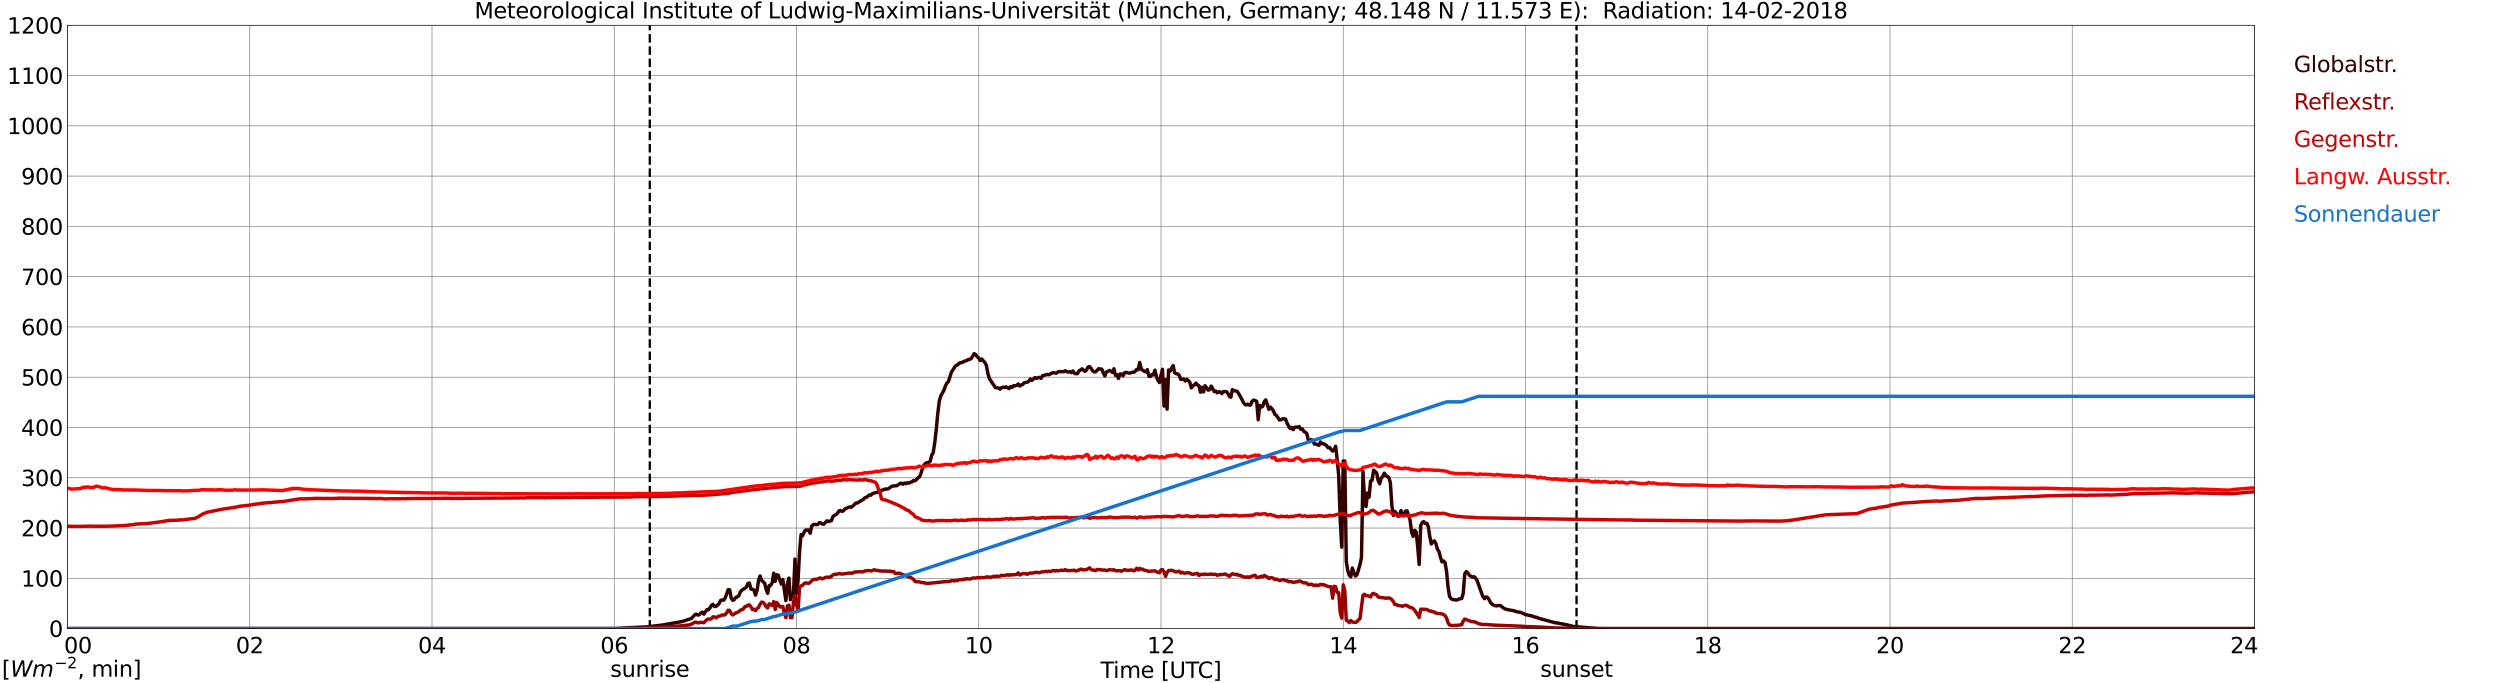 <?xml version="1.0" encoding="utf-8" standalone="no"?>
<!DOCTYPE svg PUBLIC "-//W3C//DTD SVG 1.1//EN"
  "http://www.w3.org/Graphics/SVG/1.1/DTD/svg11.dtd">
<svg xmlns:xlink="http://www.w3.org/1999/xlink" width="1085.4pt" height="296.64pt" viewBox="0 0 1085.4 296.64" xmlns="http://www.w3.org/2000/svg" version="1.1">
 <defs>
  <style type="text/css">*{stroke-linejoin: round; stroke-linecap: butt}</style>
 </defs>
 <g id="figure_1">
  <g id="patch_1">
   <path d="M 0 296.64 
L 1085.4 296.64 
L 1085.4 0 
L 0 0 
z
" style="fill: #ffffff"/>
  </g>
  <g id="axes_1">
   <g id="patch_2">
    <path d="M 29.306 272.909 
L 978.814 272.909 
L 978.814 10.976 
L 29.306 10.976 
z
" style="fill: #ffffff"/>
   </g>
   <g id="patch_3">
    <path d="M 978.814 272.909 
L 978.814 272.909 
L 978.814 10.976 
L 978.814 10.976 
z
" clip-path="url(#pfbafbda162)" style="fill: #d3d3d3; opacity: 0.25; stroke: #d3d3d3; stroke-linejoin: miter"/>
   </g>
   <g id="matplotlib.axis_1">
    <g id="xtick_1">
     <g id="line2d_1">
      <path d="M 29.306 272.909 
L 29.306 10.976 
" clip-path="url(#pfbafbda162)" style="fill: none; stroke: #808080; stroke-width: 0.3; stroke-linecap: square"/>
     </g>
     <g id="line2d_2"/>
     <g id="text_1">
      <!--    00 -->
      <g transform="translate(18.733 283.627) scale(0.095 -0.095)">
       <defs>
        <path id="DejaVuSans-20" transform="scale(0.016)"/>
        <path id="DejaVuSans-30" d="M 2034 4250 
Q 1547 4250 1301 3770 
Q 1056 3291 1056 2328 
Q 1056 1369 1301 889 
Q 1547 409 2034 409 
Q 2525 409 2770 889 
Q 3016 1369 3016 2328 
Q 3016 3291 2770 3770 
Q 2525 4250 2034 4250 
z
M 2034 4750 
Q 2819 4750 3233 4129 
Q 3647 3509 3647 2328 
Q 3647 1150 3233 529 
Q 2819 -91 2034 -91 
Q 1250 -91 836 529 
Q 422 1150 422 2328 
Q 422 3509 836 4129 
Q 1250 4750 2034 4750 
z
" transform="scale(0.016)"/>
       </defs>
       <use xlink:href="#DejaVuSans-20"/>
       <use xlink:href="#DejaVuSans-20" transform="translate(31.787 0)"/>
       <use xlink:href="#DejaVuSans-20" transform="translate(63.574 0)"/>
       <use xlink:href="#DejaVuSans-30" transform="translate(95.361 0)"/>
       <use xlink:href="#DejaVuSans-30" transform="translate(158.984 0)"/>
      </g>
     </g>
    </g>
    <g id="xtick_2">
     <g id="line2d_3">
      <path d="M 108.431 272.909 
L 108.431 10.976 
" clip-path="url(#pfbafbda162)" style="fill: none; stroke: #808080; stroke-width: 0.3; stroke-linecap: square"/>
     </g>
     <g id="line2d_4"/>
     <g id="text_2">
      <!-- 02 -->
      <g transform="translate(102.387 283.627) scale(0.095 -0.095)">
       <defs>
        <path id="DejaVuSans-32" d="M 1228 531 
L 3431 531 
L 3431 0 
L 469 0 
L 469 531 
Q 828 903 1448 1529 
Q 2069 2156 2228 2338 
Q 2531 2678 2651 2914 
Q 2772 3150 2772 3378 
Q 2772 3750 2511 3984 
Q 2250 4219 1831 4219 
Q 1534 4219 1204 4116 
Q 875 4013 500 3803 
L 500 4441 
Q 881 4594 1212 4672 
Q 1544 4750 1819 4750 
Q 2544 4750 2975 4387 
Q 3406 4025 3406 3419 
Q 3406 3131 3298 2873 
Q 3191 2616 2906 2266 
Q 2828 2175 2409 1742 
Q 1991 1309 1228 531 
z
" transform="scale(0.016)"/>
       </defs>
       <use xlink:href="#DejaVuSans-30"/>
       <use xlink:href="#DejaVuSans-32" transform="translate(63.623 0)"/>
      </g>
     </g>
    </g>
    <g id="xtick_3">
     <g id="line2d_5">
      <path d="M 187.557 272.909 
L 187.557 10.976 
" clip-path="url(#pfbafbda162)" style="fill: none; stroke: #808080; stroke-width: 0.3; stroke-linecap: square"/>
     </g>
     <g id="line2d_6"/>
     <g id="text_3">
      <!-- 04 -->
      <g transform="translate(181.513 283.627) scale(0.095 -0.095)">
       <defs>
        <path id="DejaVuSans-34" d="M 2419 4116 
L 825 1625 
L 2419 1625 
L 2419 4116 
z
M 2253 4666 
L 3047 4666 
L 3047 1625 
L 3713 1625 
L 3713 1100 
L 3047 1100 
L 3047 0 
L 2419 0 
L 2419 1100 
L 313 1100 
L 313 1709 
L 2253 4666 
z
" transform="scale(0.016)"/>
       </defs>
       <use xlink:href="#DejaVuSans-30"/>
       <use xlink:href="#DejaVuSans-34" transform="translate(63.623 0)"/>
      </g>
     </g>
    </g>
    <g id="xtick_4">
     <g id="line2d_7">
      <path d="M 266.683 272.909 
L 266.683 10.976 
" clip-path="url(#pfbafbda162)" style="fill: none; stroke: #808080; stroke-width: 0.3; stroke-linecap: square"/>
     </g>
     <g id="line2d_8"/>
     <g id="text_4">
      <!-- 06 -->
      <g transform="translate(260.638 283.627) scale(0.095 -0.095)">
       <defs>
        <path id="DejaVuSans-36" d="M 2113 2584 
Q 1688 2584 1439 2293 
Q 1191 2003 1191 1497 
Q 1191 994 1439 701 
Q 1688 409 2113 409 
Q 2538 409 2786 701 
Q 3034 994 3034 1497 
Q 3034 2003 2786 2293 
Q 2538 2584 2113 2584 
z
M 3366 4563 
L 3366 3988 
Q 3128 4100 2886 4159 
Q 2644 4219 2406 4219 
Q 1781 4219 1451 3797 
Q 1122 3375 1075 2522 
Q 1259 2794 1537 2939 
Q 1816 3084 2150 3084 
Q 2853 3084 3261 2657 
Q 3669 2231 3669 1497 
Q 3669 778 3244 343 
Q 2819 -91 2113 -91 
Q 1303 -91 875 529 
Q 447 1150 447 2328 
Q 447 3434 972 4092 
Q 1497 4750 2381 4750 
Q 2619 4750 2861 4703 
Q 3103 4656 3366 4563 
z
" transform="scale(0.016)"/>
       </defs>
       <use xlink:href="#DejaVuSans-30"/>
       <use xlink:href="#DejaVuSans-36" transform="translate(63.623 0)"/>
      </g>
     </g>
    </g>
    <g id="xtick_5">
     <g id="line2d_9">
      <path d="M 345.808 272.909 
L 345.808 10.976 
" clip-path="url(#pfbafbda162)" style="fill: none; stroke: #808080; stroke-width: 0.3; stroke-linecap: square"/>
     </g>
     <g id="line2d_10"/>
     <g id="text_5">
      <!-- 08 -->
      <g transform="translate(339.764 283.627) scale(0.095 -0.095)">
       <defs>
        <path id="DejaVuSans-38" d="M 2034 2216 
Q 1584 2216 1326 1975 
Q 1069 1734 1069 1313 
Q 1069 891 1326 650 
Q 1584 409 2034 409 
Q 2484 409 2743 651 
Q 3003 894 3003 1313 
Q 3003 1734 2745 1975 
Q 2488 2216 2034 2216 
z
M 1403 2484 
Q 997 2584 770 2862 
Q 544 3141 544 3541 
Q 544 4100 942 4425 
Q 1341 4750 2034 4750 
Q 2731 4750 3128 4425 
Q 3525 4100 3525 3541 
Q 3525 3141 3298 2862 
Q 3072 2584 2669 2484 
Q 3125 2378 3379 2068 
Q 3634 1759 3634 1313 
Q 3634 634 3220 271 
Q 2806 -91 2034 -91 
Q 1263 -91 848 271 
Q 434 634 434 1313 
Q 434 1759 690 2068 
Q 947 2378 1403 2484 
z
M 1172 3481 
Q 1172 3119 1398 2916 
Q 1625 2713 2034 2713 
Q 2441 2713 2670 2916 
Q 2900 3119 2900 3481 
Q 2900 3844 2670 4047 
Q 2441 4250 2034 4250 
Q 1625 4250 1398 4047 
Q 1172 3844 1172 3481 
z
" transform="scale(0.016)"/>
       </defs>
       <use xlink:href="#DejaVuSans-30"/>
       <use xlink:href="#DejaVuSans-38" transform="translate(63.623 0)"/>
      </g>
     </g>
    </g>
    <g id="xtick_6">
     <g id="line2d_11">
      <path d="M 424.934 272.909 
L 424.934 10.976 
" clip-path="url(#pfbafbda162)" style="fill: none; stroke: #808080; stroke-width: 0.3; stroke-linecap: square"/>
     </g>
     <g id="line2d_12"/>
     <g id="text_6">
      <!-- 10 -->
      <g transform="translate(418.89 283.627) scale(0.095 -0.095)">
       <defs>
        <path id="DejaVuSans-31" d="M 794 531 
L 1825 531 
L 1825 4091 
L 703 3866 
L 703 4441 
L 1819 4666 
L 2450 4666 
L 2450 531 
L 3481 531 
L 3481 0 
L 794 0 
L 794 531 
z
" transform="scale(0.016)"/>
       </defs>
       <use xlink:href="#DejaVuSans-31"/>
       <use xlink:href="#DejaVuSans-30" transform="translate(63.623 0)"/>
      </g>
     </g>
    </g>
    <g id="xtick_7">
     <g id="line2d_13">
      <path d="M 504.06 272.909 
L 504.06 10.976 
" clip-path="url(#pfbafbda162)" style="fill: none; stroke: #808080; stroke-width: 0.3; stroke-linecap: square"/>
     </g>
     <g id="line2d_14"/>
     <g id="text_7">
      <!-- 12 -->
      <g transform="translate(498.015 283.627) scale(0.095 -0.095)">
       <use xlink:href="#DejaVuSans-31"/>
       <use xlink:href="#DejaVuSans-32" transform="translate(63.623 0)"/>
      </g>
     </g>
    </g>
    <g id="xtick_8">
     <g id="line2d_15">
      <path d="M 583.185 272.909 
L 583.185 10.976 
" clip-path="url(#pfbafbda162)" style="fill: none; stroke: #808080; stroke-width: 0.3; stroke-linecap: square"/>
     </g>
     <g id="line2d_16"/>
     <g id="text_8">
      <!-- 14 -->
      <g transform="translate(577.141 283.627) scale(0.095 -0.095)">
       <use xlink:href="#DejaVuSans-31"/>
       <use xlink:href="#DejaVuSans-34" transform="translate(63.623 0)"/>
      </g>
     </g>
    </g>
    <g id="xtick_9">
     <g id="line2d_17">
      <path d="M 662.311 272.909 
L 662.311 10.976 
" clip-path="url(#pfbafbda162)" style="fill: none; stroke: #808080; stroke-width: 0.3; stroke-linecap: square"/>
     </g>
     <g id="line2d_18"/>
     <g id="text_9">
      <!-- 16 -->
      <g transform="translate(656.267 283.627) scale(0.095 -0.095)">
       <use xlink:href="#DejaVuSans-31"/>
       <use xlink:href="#DejaVuSans-36" transform="translate(63.623 0)"/>
      </g>
     </g>
    </g>
    <g id="xtick_10">
     <g id="line2d_19">
      <path d="M 741.437 272.909 
L 741.437 10.976 
" clip-path="url(#pfbafbda162)" style="fill: none; stroke: #808080; stroke-width: 0.3; stroke-linecap: square"/>
     </g>
     <g id="line2d_20"/>
     <g id="text_10">
      <!-- 18 -->
      <g transform="translate(735.392 283.627) scale(0.095 -0.095)">
       <use xlink:href="#DejaVuSans-31"/>
       <use xlink:href="#DejaVuSans-38" transform="translate(63.623 0)"/>
      </g>
     </g>
    </g>
    <g id="xtick_11">
     <g id="line2d_21">
      <path d="M 820.562 272.909 
L 820.562 10.976 
" clip-path="url(#pfbafbda162)" style="fill: none; stroke: #808080; stroke-width: 0.3; stroke-linecap: square"/>
     </g>
     <g id="line2d_22"/>
     <g id="text_11">
      <!-- 20 -->
      <g transform="translate(814.518 283.627) scale(0.095 -0.095)">
       <use xlink:href="#DejaVuSans-32"/>
       <use xlink:href="#DejaVuSans-30" transform="translate(63.623 0)"/>
      </g>
     </g>
    </g>
    <g id="xtick_12">
     <g id="line2d_23">
      <path d="M 899.688 272.909 
L 899.688 10.976 
" clip-path="url(#pfbafbda162)" style="fill: none; stroke: #808080; stroke-width: 0.3; stroke-linecap: square"/>
     </g>
     <g id="line2d_24"/>
     <g id="text_12">
      <!-- 22 -->
      <g transform="translate(893.644 283.627) scale(0.095 -0.095)">
       <use xlink:href="#DejaVuSans-32"/>
       <use xlink:href="#DejaVuSans-32" transform="translate(63.623 0)"/>
      </g>
     </g>
    </g>
    <g id="xtick_13">
     <g id="line2d_25">
      <path d="M 978.814 272.909 
L 978.814 10.976 
" clip-path="url(#pfbafbda162)" style="fill: none; stroke: #808080; stroke-width: 0.3; stroke-linecap: square"/>
     </g>
     <g id="line2d_26"/>
     <g id="text_13">
      <!-- 24    -->
      <g transform="translate(968.241 283.627) scale(0.095 -0.095)">
       <use xlink:href="#DejaVuSans-32"/>
       <use xlink:href="#DejaVuSans-34" transform="translate(63.623 0)"/>
       <use xlink:href="#DejaVuSans-20" transform="translate(127.246 0)"/>
       <use xlink:href="#DejaVuSans-20" transform="translate(159.033 0)"/>
       <use xlink:href="#DejaVuSans-20" transform="translate(190.82 0)"/>
      </g>
     </g>
    </g>
    <g id="text_14">
     <!-- Time [UTC] -->
     <g transform="translate(477.806 294.322) scale(0.095 -0.095)">
      <defs>
       <path id="DejaVuSans-54" d="M -19 4666 
L 3928 4666 
L 3928 4134 
L 2272 4134 
L 2272 0 
L 1638 0 
L 1638 4134 
L -19 4134 
L -19 4666 
z
" transform="scale(0.016)"/>
       <path id="DejaVuSans-69" d="M 603 3500 
L 1178 3500 
L 1178 0 
L 603 0 
L 603 3500 
z
M 603 4863 
L 1178 4863 
L 1178 4134 
L 603 4134 
L 603 4863 
z
" transform="scale(0.016)"/>
       <path id="DejaVuSans-6d" d="M 3328 2828 
Q 3544 3216 3844 3400 
Q 4144 3584 4550 3584 
Q 5097 3584 5394 3201 
Q 5691 2819 5691 2113 
L 5691 0 
L 5113 0 
L 5113 2094 
Q 5113 2597 4934 2840 
Q 4756 3084 4391 3084 
Q 3944 3084 3684 2787 
Q 3425 2491 3425 1978 
L 3425 0 
L 2847 0 
L 2847 2094 
Q 2847 2600 2669 2842 
Q 2491 3084 2119 3084 
Q 1678 3084 1418 2786 
Q 1159 2488 1159 1978 
L 1159 0 
L 581 0 
L 581 3500 
L 1159 3500 
L 1159 2956 
Q 1356 3278 1631 3431 
Q 1906 3584 2284 3584 
Q 2666 3584 2933 3390 
Q 3200 3197 3328 2828 
z
" transform="scale(0.016)"/>
       <path id="DejaVuSans-65" d="M 3597 1894 
L 3597 1613 
L 953 1613 
Q 991 1019 1311 708 
Q 1631 397 2203 397 
Q 2534 397 2845 478 
Q 3156 559 3463 722 
L 3463 178 
Q 3153 47 2828 -22 
Q 2503 -91 2169 -91 
Q 1331 -91 842 396 
Q 353 884 353 1716 
Q 353 2575 817 3079 
Q 1281 3584 2069 3584 
Q 2775 3584 3186 3129 
Q 3597 2675 3597 1894 
z
M 3022 2063 
Q 3016 2534 2758 2815 
Q 2500 3097 2075 3097 
Q 1594 3097 1305 2825 
Q 1016 2553 972 2059 
L 3022 2063 
z
" transform="scale(0.016)"/>
       <path id="DejaVuSans-5b" d="M 550 4863 
L 1875 4863 
L 1875 4416 
L 1125 4416 
L 1125 -397 
L 1875 -397 
L 1875 -844 
L 550 -844 
L 550 4863 
z
" transform="scale(0.016)"/>
       <path id="DejaVuSans-55" d="M 556 4666 
L 1191 4666 
L 1191 1831 
Q 1191 1081 1462 751 
Q 1734 422 2344 422 
Q 2950 422 3222 751 
Q 3494 1081 3494 1831 
L 3494 4666 
L 4128 4666 
L 4128 1753 
Q 4128 841 3676 375 
Q 3225 -91 2344 -91 
Q 1459 -91 1007 375 
Q 556 841 556 1753 
L 556 4666 
z
" transform="scale(0.016)"/>
       <path id="DejaVuSans-43" d="M 4122 4306 
L 4122 3641 
Q 3803 3938 3442 4084 
Q 3081 4231 2675 4231 
Q 1875 4231 1450 3742 
Q 1025 3253 1025 2328 
Q 1025 1406 1450 917 
Q 1875 428 2675 428 
Q 3081 428 3442 575 
Q 3803 722 4122 1019 
L 4122 359 
Q 3791 134 3420 21 
Q 3050 -91 2638 -91 
Q 1578 -91 968 557 
Q 359 1206 359 2328 
Q 359 3453 968 4101 
Q 1578 4750 2638 4750 
Q 3056 4750 3426 4639 
Q 3797 4528 4122 4306 
z
" transform="scale(0.016)"/>
       <path id="DejaVuSans-5d" d="M 1947 4863 
L 1947 -844 
L 622 -844 
L 622 -397 
L 1369 -397 
L 1369 4416 
L 622 4416 
L 622 4863 
L 1947 4863 
z
" transform="scale(0.016)"/>
      </defs>
      <use xlink:href="#DejaVuSans-54"/>
      <use xlink:href="#DejaVuSans-69" transform="translate(57.959 0)"/>
      <use xlink:href="#DejaVuSans-6d" transform="translate(85.742 0)"/>
      <use xlink:href="#DejaVuSans-65" transform="translate(183.154 0)"/>
      <use xlink:href="#DejaVuSans-20" transform="translate(244.678 0)"/>
      <use xlink:href="#DejaVuSans-5b" transform="translate(276.465 0)"/>
      <use xlink:href="#DejaVuSans-55" transform="translate(315.479 0)"/>
      <use xlink:href="#DejaVuSans-54" transform="translate(388.672 0)"/>
      <use xlink:href="#DejaVuSans-43" transform="translate(443.881 0)"/>
      <use xlink:href="#DejaVuSans-5d" transform="translate(513.705 0)"/>
     </g>
    </g>
   </g>
   <g id="matplotlib.axis_2">
    <g id="ytick_1">
     <g id="line2d_27">
      <path d="M 29.306 272.909 
L 978.814 272.909 
" clip-path="url(#pfbafbda162)" style="fill: none; stroke: #808080; stroke-width: 0.3; stroke-linecap: square"/>
     </g>
     <g id="line2d_28"/>
     <g id="text_15">
      <!-- 0 -->
      <g transform="translate(21.261 276.518) scale(0.095 -0.095)">
       <use xlink:href="#DejaVuSans-30"/>
      </g>
     </g>
    </g>
    <g id="ytick_2">
     <g id="line2d_29">
      <path d="M 29.306 251.081 
L 978.814 251.081 
" clip-path="url(#pfbafbda162)" style="fill: none; stroke: #808080; stroke-width: 0.3; stroke-linecap: square"/>
     </g>
     <g id="line2d_30"/>
     <g id="text_16">
      <!-- 100 -->
      <g transform="translate(9.173 254.69) scale(0.095 -0.095)">
       <use xlink:href="#DejaVuSans-31"/>
       <use xlink:href="#DejaVuSans-30" transform="translate(63.623 0)"/>
       <use xlink:href="#DejaVuSans-30" transform="translate(127.246 0)"/>
      </g>
     </g>
    </g>
    <g id="ytick_3">
     <g id="line2d_31">
      <path d="M 29.306 229.253 
L 978.814 229.253 
" clip-path="url(#pfbafbda162)" style="fill: none; stroke: #808080; stroke-width: 0.3; stroke-linecap: square"/>
     </g>
     <g id="line2d_32"/>
     <g id="text_17">
      <!-- 200 -->
      <g transform="translate(9.173 232.863) scale(0.095 -0.095)">
       <use xlink:href="#DejaVuSans-32"/>
       <use xlink:href="#DejaVuSans-30" transform="translate(63.623 0)"/>
       <use xlink:href="#DejaVuSans-30" transform="translate(127.246 0)"/>
      </g>
     </g>
    </g>
    <g id="ytick_4">
     <g id="line2d_33">
      <path d="M 29.306 207.426 
L 978.814 207.426 
" clip-path="url(#pfbafbda162)" style="fill: none; stroke: #808080; stroke-width: 0.3; stroke-linecap: square"/>
     </g>
     <g id="line2d_34"/>
     <g id="text_18">
      <!-- 300 -->
      <g transform="translate(9.173 211.035) scale(0.095 -0.095)">
       <defs>
        <path id="DejaVuSans-33" d="M 2597 2516 
Q 3050 2419 3304 2112 
Q 3559 1806 3559 1356 
Q 3559 666 3084 287 
Q 2609 -91 1734 -91 
Q 1441 -91 1130 -33 
Q 819 25 488 141 
L 488 750 
Q 750 597 1062 519 
Q 1375 441 1716 441 
Q 2309 441 2620 675 
Q 2931 909 2931 1356 
Q 2931 1769 2642 2001 
Q 2353 2234 1838 2234 
L 1294 2234 
L 1294 2753 
L 1863 2753 
Q 2328 2753 2575 2939 
Q 2822 3125 2822 3475 
Q 2822 3834 2567 4026 
Q 2313 4219 1838 4219 
Q 1578 4219 1281 4162 
Q 984 4106 628 3988 
L 628 4550 
Q 988 4650 1302 4700 
Q 1616 4750 1894 4750 
Q 2613 4750 3031 4423 
Q 3450 4097 3450 3541 
Q 3450 3153 3228 2886 
Q 3006 2619 2597 2516 
z
" transform="scale(0.016)"/>
       </defs>
       <use xlink:href="#DejaVuSans-33"/>
       <use xlink:href="#DejaVuSans-30" transform="translate(63.623 0)"/>
       <use xlink:href="#DejaVuSans-30" transform="translate(127.246 0)"/>
      </g>
     </g>
    </g>
    <g id="ytick_5">
     <g id="line2d_35">
      <path d="M 29.306 185.598 
L 978.814 185.598 
" clip-path="url(#pfbafbda162)" style="fill: none; stroke: #808080; stroke-width: 0.3; stroke-linecap: square"/>
     </g>
     <g id="line2d_36"/>
     <g id="text_19">
      <!-- 400 -->
      <g transform="translate(9.173 189.207) scale(0.095 -0.095)">
       <use xlink:href="#DejaVuSans-34"/>
       <use xlink:href="#DejaVuSans-30" transform="translate(63.623 0)"/>
       <use xlink:href="#DejaVuSans-30" transform="translate(127.246 0)"/>
      </g>
     </g>
    </g>
    <g id="ytick_6">
     <g id="line2d_37">
      <path d="M 29.306 163.77 
L 978.814 163.77 
" clip-path="url(#pfbafbda162)" style="fill: none; stroke: #808080; stroke-width: 0.3; stroke-linecap: square"/>
     </g>
     <g id="line2d_38"/>
     <g id="text_20">
      <!-- 500 -->
      <g transform="translate(9.173 167.379) scale(0.095 -0.095)">
       <defs>
        <path id="DejaVuSans-35" d="M 691 4666 
L 3169 4666 
L 3169 4134 
L 1269 4134 
L 1269 2991 
Q 1406 3038 1543 3061 
Q 1681 3084 1819 3084 
Q 2600 3084 3056 2656 
Q 3513 2228 3513 1497 
Q 3513 744 3044 326 
Q 2575 -91 1722 -91 
Q 1428 -91 1123 -41 
Q 819 9 494 109 
L 494 744 
Q 775 591 1075 516 
Q 1375 441 1709 441 
Q 2250 441 2565 725 
Q 2881 1009 2881 1497 
Q 2881 1984 2565 2268 
Q 2250 2553 1709 2553 
Q 1456 2553 1204 2497 
Q 953 2441 691 2322 
L 691 4666 
z
" transform="scale(0.016)"/>
       </defs>
       <use xlink:href="#DejaVuSans-35"/>
       <use xlink:href="#DejaVuSans-30" transform="translate(63.623 0)"/>
       <use xlink:href="#DejaVuSans-30" transform="translate(127.246 0)"/>
      </g>
     </g>
    </g>
    <g id="ytick_7">
     <g id="line2d_39">
      <path d="M 29.306 141.942 
L 978.814 141.942 
" clip-path="url(#pfbafbda162)" style="fill: none; stroke: #808080; stroke-width: 0.3; stroke-linecap: square"/>
     </g>
     <g id="line2d_40"/>
     <g id="text_21">
      <!-- 600 -->
      <g transform="translate(9.173 145.551) scale(0.095 -0.095)">
       <use xlink:href="#DejaVuSans-36"/>
       <use xlink:href="#DejaVuSans-30" transform="translate(63.623 0)"/>
       <use xlink:href="#DejaVuSans-30" transform="translate(127.246 0)"/>
      </g>
     </g>
    </g>
    <g id="ytick_8">
     <g id="line2d_41">
      <path d="M 29.306 120.114 
L 978.814 120.114 
" clip-path="url(#pfbafbda162)" style="fill: none; stroke: #808080; stroke-width: 0.3; stroke-linecap: square"/>
     </g>
     <g id="line2d_42"/>
     <g id="text_22">
      <!-- 700 -->
      <g transform="translate(9.173 123.724) scale(0.095 -0.095)">
       <defs>
        <path id="DejaVuSans-37" d="M 525 4666 
L 3525 4666 
L 3525 4397 
L 1831 0 
L 1172 0 
L 2766 4134 
L 525 4134 
L 525 4666 
z
" transform="scale(0.016)"/>
       </defs>
       <use xlink:href="#DejaVuSans-37"/>
       <use xlink:href="#DejaVuSans-30" transform="translate(63.623 0)"/>
       <use xlink:href="#DejaVuSans-30" transform="translate(127.246 0)"/>
      </g>
     </g>
    </g>
    <g id="ytick_9">
     <g id="line2d_43">
      <path d="M 29.306 98.287 
L 978.814 98.287 
" clip-path="url(#pfbafbda162)" style="fill: none; stroke: #808080; stroke-width: 0.3; stroke-linecap: square"/>
     </g>
     <g id="line2d_44"/>
     <g id="text_23">
      <!-- 800 -->
      <g transform="translate(9.173 101.896) scale(0.095 -0.095)">
       <use xlink:href="#DejaVuSans-38"/>
       <use xlink:href="#DejaVuSans-30" transform="translate(63.623 0)"/>
       <use xlink:href="#DejaVuSans-30" transform="translate(127.246 0)"/>
      </g>
     </g>
    </g>
    <g id="ytick_10">
     <g id="line2d_45">
      <path d="M 29.306 76.459 
L 978.814 76.459 
" clip-path="url(#pfbafbda162)" style="fill: none; stroke: #808080; stroke-width: 0.3; stroke-linecap: square"/>
     </g>
     <g id="line2d_46"/>
     <g id="text_24">
      <!-- 900 -->
      <g transform="translate(9.173 80.068) scale(0.095 -0.095)">
       <defs>
        <path id="DejaVuSans-39" d="M 703 97 
L 703 672 
Q 941 559 1184 500 
Q 1428 441 1663 441 
Q 2288 441 2617 861 
Q 2947 1281 2994 2138 
Q 2813 1869 2534 1725 
Q 2256 1581 1919 1581 
Q 1219 1581 811 2004 
Q 403 2428 403 3163 
Q 403 3881 828 4315 
Q 1253 4750 1959 4750 
Q 2769 4750 3195 4129 
Q 3622 3509 3622 2328 
Q 3622 1225 3098 567 
Q 2575 -91 1691 -91 
Q 1453 -91 1209 -44 
Q 966 3 703 97 
z
M 1959 2075 
Q 2384 2075 2632 2365 
Q 2881 2656 2881 3163 
Q 2881 3666 2632 3958 
Q 2384 4250 1959 4250 
Q 1534 4250 1286 3958 
Q 1038 3666 1038 3163 
Q 1038 2656 1286 2365 
Q 1534 2075 1959 2075 
z
" transform="scale(0.016)"/>
       </defs>
       <use xlink:href="#DejaVuSans-39"/>
       <use xlink:href="#DejaVuSans-30" transform="translate(63.623 0)"/>
       <use xlink:href="#DejaVuSans-30" transform="translate(127.246 0)"/>
      </g>
     </g>
    </g>
    <g id="ytick_11">
     <g id="line2d_47">
      <path d="M 29.306 54.631 
L 978.814 54.631 
" clip-path="url(#pfbafbda162)" style="fill: none; stroke: #808080; stroke-width: 0.3; stroke-linecap: square"/>
     </g>
     <g id="line2d_48"/>
     <g id="text_25">
      <!-- 1000 -->
      <g transform="translate(3.128 58.24) scale(0.095 -0.095)">
       <use xlink:href="#DejaVuSans-31"/>
       <use xlink:href="#DejaVuSans-30" transform="translate(63.623 0)"/>
       <use xlink:href="#DejaVuSans-30" transform="translate(127.246 0)"/>
       <use xlink:href="#DejaVuSans-30" transform="translate(190.869 0)"/>
      </g>
     </g>
    </g>
    <g id="ytick_12">
     <g id="line2d_49">
      <path d="M 29.306 32.803 
L 978.814 32.803 
" clip-path="url(#pfbafbda162)" style="fill: none; stroke: #808080; stroke-width: 0.3; stroke-linecap: square"/>
     </g>
     <g id="line2d_50"/>
     <g id="text_26">
      <!-- 1100 -->
      <g transform="translate(3.128 36.413) scale(0.095 -0.095)">
       <use xlink:href="#DejaVuSans-31"/>
       <use xlink:href="#DejaVuSans-31" transform="translate(63.623 0)"/>
       <use xlink:href="#DejaVuSans-30" transform="translate(127.246 0)"/>
       <use xlink:href="#DejaVuSans-30" transform="translate(190.869 0)"/>
      </g>
     </g>
    </g>
    <g id="ytick_13">
     <g id="line2d_51">
      <path d="M 29.306 10.976 
L 978.814 10.976 
" clip-path="url(#pfbafbda162)" style="fill: none; stroke: #808080; stroke-width: 0.3; stroke-linecap: square"/>
     </g>
     <g id="line2d_52"/>
     <g id="text_27">
      <!-- 1200 -->
      <g transform="translate(3.128 14.585) scale(0.095 -0.095)">
       <use xlink:href="#DejaVuSans-31"/>
       <use xlink:href="#DejaVuSans-32" transform="translate(63.623 0)"/>
       <use xlink:href="#DejaVuSans-30" transform="translate(127.246 0)"/>
       <use xlink:href="#DejaVuSans-30" transform="translate(190.869 0)"/>
      </g>
     </g>
    </g>
   </g>
   <g id="line2d_53">
    <path d="M 282.112 272.909 
L 282.112 10.976 
" clip-path="url(#pfbafbda162)" style="fill: none; stroke-dasharray: 3.7,1.6; stroke-dashoffset: 0; stroke: #000000"/>
   </g>
   <g id="line2d_54">
    <path d="M 684.466 272.909 
L 684.466 10.976 
" clip-path="url(#pfbafbda162)" style="fill: none; stroke-dasharray: 3.7,1.6; stroke-dashoffset: 0; stroke: #000000"/>
   </g>
   <g id="line2d_55">
    <path d="M 29.306 272.909 
L 267.342 272.909 
L 268.661 272.778 
L 271.958 272.586 
L 273.936 272.481 
L 275.255 272.44 
L 280.53 272.164 
L 287.124 271.425 
L 289.102 271.106 
L 291.08 270.746 
L 293.717 270.303 
L 296.355 269.794 
L 298.333 269.098 
L 299.652 268.716 
L 300.311 268.399 
L 301.63 266.961 
L 302.289 266.622 
L 302.949 267.046 
L 303.608 266.876 
L 304.267 266.114 
L 304.927 265.756 
L 305.586 266.644 
L 306.905 264.656 
L 307.564 264.697 
L 308.224 263.957 
L 308.883 262.816 
L 309.543 262.392 
L 310.202 263.322 
L 310.861 263.281 
L 312.18 262.076 
L 312.839 260.742 
L 313.499 260.445 
L 314.158 260.594 
L 314.818 259.705 
L 316.136 256.025 
L 316.796 256.088 
L 317.455 259.6 
L 318.114 260.615 
L 318.774 260.319 
L 319.433 259.389 
L 320.093 259.135 
L 320.752 258.649 
L 321.411 256.957 
L 322.071 256.237 
L 323.39 255.392 
L 324.049 254.969 
L 324.708 253.277 
L 325.368 253.128 
L 326.027 255.75 
L 326.686 255.794 
L 327.346 256.195 
L 328.005 258.374 
L 328.665 256.448 
L 329.324 252.05 
L 329.983 250.062 
L 330.643 251.965 
L 331.961 253.148 
L 332.621 255.813 
L 333.28 257.59 
L 333.94 254.207 
L 334.599 254.122 
L 335.258 253.022 
L 335.918 248.855 
L 336.577 252.389 
L 337.236 249.531 
L 337.896 249.743 
L 338.555 251.838 
L 339.215 253.552 
L 339.874 251.605 
L 341.193 260.742 
L 341.852 253.698 
L 342.512 250.97 
L 343.171 260.404 
L 343.83 258.184 
L 344.49 257.697 
L 345.149 242.743 
L 345.808 257.57 
L 346.468 252.24 
L 347.127 239.613 
L 347.787 232.082 
L 348.446 232.591 
L 349.105 231.089 
L 349.765 230.094 
L 350.424 230.159 
L 351.083 230.094 
L 351.743 231.512 
L 352.402 228.446 
L 353.062 227.789 
L 353.721 227.662 
L 354.38 227.769 
L 355.04 227.725 
L 355.699 226.944 
L 356.359 226.985 
L 357.018 227.535 
L 357.677 227.577 
L 358.996 226.119 
L 359.655 226.477 
L 360.315 226.202 
L 360.974 226.056 
L 361.634 224.257 
L 362.293 223.729 
L 362.952 223.39 
L 363.612 222.84 
L 364.271 221.782 
L 364.93 221.655 
L 365.59 222.037 
L 366.249 221.718 
L 366.909 220.852 
L 367.568 220.682 
L 368.227 220.302 
L 368.887 220.09 
L 369.546 220.217 
L 370.206 219.773 
L 371.524 218.462 
L 372.184 218.398 
L 374.821 216.833 
L 375.481 216.093 
L 376.14 215.945 
L 377.459 214.886 
L 378.118 214.993 
L 378.777 214.336 
L 379.437 214.042 
L 381.415 213.618 
L 382.734 212.815 
L 383.393 212.708 
L 384.053 212.391 
L 385.371 212.287 
L 386.031 211.99 
L 386.69 211.44 
L 387.349 211.06 
L 389.328 210.868 
L 389.987 210.488 
L 390.646 209.938 
L 391.306 209.768 
L 391.965 210.235 
L 392.624 209.704 
L 393.284 210.001 
L 393.943 209.558 
L 394.603 209.789 
L 395.262 209.346 
L 395.921 209.261 
L 396.581 208.604 
L 397.24 208.753 
L 397.899 208.224 
L 398.559 207.463 
L 399.218 207.02 
L 399.878 205.518 
L 400.537 203.147 
L 401.196 201.857 
L 401.856 201.181 
L 402.515 200.823 
L 403.175 200.759 
L 403.834 200.314 
L 404.493 197.649 
L 405.153 196.592 
L 405.812 192.277 
L 406.471 186.567 
L 407.131 179.65 
L 407.79 174.234 
L 408.45 171.907 
L 409.768 169.498 
L 410.428 167.658 
L 411.087 166.261 
L 411.746 165.71 
L 413.065 161.587 
L 414.384 159.514 
L 415.043 158.647 
L 415.703 158.477 
L 416.362 157.759 
L 417.022 157.484 
L 417.681 157.442 
L 418.34 156.934 
L 419.659 156.554 
L 420.318 156.13 
L 420.978 156.023 
L 421.637 155.685 
L 422.956 153.528 
L 423.615 153.952 
L 424.275 154.904 
L 424.934 155.432 
L 425.593 156.532 
L 426.253 155.877 
L 427.572 157.377 
L 428.231 158.584 
L 428.89 162.094 
L 429.55 164.357 
L 430.869 166.368 
L 432.187 168.291 
L 433.506 168.439 
L 434.165 168.969 
L 434.825 168.271 
L 435.484 168.081 
L 436.144 168.227 
L 436.803 167.952 
L 438.122 168.694 
L 438.781 167.889 
L 439.44 168.186 
L 440.1 167.404 
L 440.759 167.531 
L 441.419 167.319 
L 442.078 166.706 
L 442.737 167.594 
L 443.397 167.149 
L 444.056 166.854 
L 444.716 166.156 
L 446.034 165.922 
L 446.694 165.499 
L 447.353 164.527 
L 448.012 165.141 
L 449.331 163.934 
L 449.991 164.272 
L 450.65 163.956 
L 451.309 163.851 
L 451.969 164.252 
L 452.628 163.152 
L 454.606 162.561 
L 455.266 162.707 
L 457.244 161.755 
L 457.903 161.947 
L 458.563 162.011 
L 459.222 161.524 
L 459.881 161.312 
L 460.541 161.417 
L 461.2 161.269 
L 461.859 161.417 
L 462.519 160.974 
L 463.178 161.354 
L 463.838 161.565 
L 464.497 161.312 
L 465.156 161.799 
L 465.816 161.059 
L 466.475 162.011 
L 467.134 162.286 
L 467.794 162.201 
L 468.453 160.994 
L 469.113 160.655 
L 469.772 160.127 
L 471.091 161.269 
L 471.75 160.614 
L 472.409 159.365 
L 473.069 159.175 
L 473.728 159.979 
L 474.388 160.994 
L 475.047 161.461 
L 475.706 161.417 
L 477.025 160.042 
L 477.685 160.297 
L 478.344 160.234 
L 479.003 161.904 
L 479.663 163.216 
L 480.322 161.544 
L 481.641 160.867 
L 482.3 161.142 
L 482.96 161.714 
L 483.619 160.105 
L 484.278 162.941 
L 484.938 162.707 
L 485.597 164.316 
L 486.256 162.349 
L 486.916 162.327 
L 487.575 163.152 
L 488.235 161.882 
L 488.894 161.629 
L 489.553 161.862 
L 490.213 161.967 
L 490.872 161.947 
L 491.532 161.587 
L 492.191 161.651 
L 492.85 161.227 
L 493.51 160.38 
L 494.169 160.572 
L 494.828 157.377 
L 495.488 160.275 
L 496.807 161.205 
L 497.466 161.461 
L 498.125 160.487 
L 498.785 163.32 
L 499.444 163.469 
L 500.103 162.624 
L 500.763 162.77 
L 501.422 160.721 
L 502.082 163.512 
L 502.741 165.204 
L 503.4 166.092 
L 504.06 162.899 
L 504.719 160.339 
L 505.379 176.308 
L 506.038 164.822 
L 506.697 177.62 
L 507.357 160.614 
L 508.016 161.186 
L 508.675 159.789 
L 509.335 158.732 
L 509.994 161.862 
L 510.654 162.242 
L 511.313 162.327 
L 511.972 162.982 
L 512.632 164.676 
L 513.95 164.591 
L 514.61 165.416 
L 515.269 164.632 
L 515.929 165.224 
L 516.588 166.007 
L 517.247 168.397 
L 517.907 167.594 
L 518.566 167.044 
L 519.226 166.346 
L 519.885 167.193 
L 520.544 167.446 
L 521.204 170.279 
L 521.863 168.164 
L 522.522 170.174 
L 523.182 167.468 
L 523.841 168.334 
L 524.501 169.391 
L 525.16 169.201 
L 525.819 167.636 
L 526.479 168.673 
L 527.138 170.004 
L 527.797 169.751 
L 528.457 170.554 
L 529.116 170.089 
L 529.776 170.174 
L 530.435 170.914 
L 531.094 170.026 
L 532.413 170.026 
L 533.073 170.681 
L 533.732 172.099 
L 534.391 172.457 
L 535.051 169.159 
L 535.71 169.583 
L 537.029 169.858 
L 537.688 170.724 
L 539.007 173.071 
L 539.666 174.404 
L 540.326 175.398 
L 540.985 175.821 
L 541.644 175.461 
L 542.304 175.884 
L 542.963 175.843 
L 543.623 174.215 
L 544.282 173.684 
L 545.601 174.193 
L 546.26 182.23 
L 546.919 175.991 
L 547.579 176.773 
L 548.238 176.413 
L 548.898 174.341 
L 549.557 173.601 
L 550.876 177.705 
L 551.535 176.751 
L 552.195 177.449 
L 552.854 178.318 
L 553.513 179.925 
L 554.173 180.326 
L 555.491 182.337 
L 556.151 182.273 
L 556.81 181.85 
L 557.47 181.828 
L 558.129 181.955 
L 558.788 183.69 
L 559.448 184.98 
L 560.107 186.017 
L 560.766 185.593 
L 561.426 186.523 
L 562.085 185.53 
L 562.745 185.403 
L 563.404 185.486 
L 564.063 185.192 
L 564.723 186.355 
L 565.382 186.185 
L 566.042 187.285 
L 566.701 187.665 
L 567.36 188.237 
L 568.02 191.135 
L 568.679 191.579 
L 569.338 190.839 
L 569.998 191.367 
L 570.657 192.764 
L 571.317 192.764 
L 572.635 193.377 
L 573.295 191.875 
L 573.954 192.657 
L 574.613 192.594 
L 575.932 193.44 
L 576.592 194.392 
L 577.251 194.244 
L 577.91 195.154 
L 578.57 195.85 
L 579.229 195.11 
L 579.889 193.757 
L 580.548 199.552 
L 581.207 206.426 
L 581.867 225.737 
L 582.526 237.561 
L 583.185 200.166 
L 583.845 200.146 
L 584.504 243.801 
L 585.164 247.84 
L 585.823 249.806 
L 586.482 250.42 
L 587.142 246.613 
L 587.801 248.665 
L 588.46 250.081 
L 589.12 249.597 
L 590.439 245.174 
L 591.098 242.044 
L 591.757 204.734 
L 592.417 216.517 
L 593.076 219.9 
L 593.736 214.042 
L 594.395 215.86 
L 595.054 208.838 
L 595.714 208.541 
L 596.373 204.079 
L 597.692 205.369 
L 598.351 208.648 
L 599.011 210.043 
L 599.67 207.589 
L 600.329 206.849 
L 600.989 205.454 
L 601.648 206.426 
L 602.967 207.273 
L 603.626 209.536 
L 604.286 219.391 
L 604.945 223.814 
L 605.604 222.057 
L 606.264 222.797 
L 606.923 224.152 
L 607.582 223.897 
L 608.242 221.655 
L 608.901 223.41 
L 609.561 223.96 
L 610.22 221.908 
L 610.879 221.782 
L 612.198 225.8 
L 612.858 231.026 
L 613.517 232.866 
L 614.176 230.286 
L 614.836 230.919 
L 615.495 237.286 
L 616.154 245.07 
L 616.814 228.171 
L 617.473 226.859 
L 618.133 226.435 
L 618.792 227.302 
L 619.451 227.156 
L 620.111 228.636 
L 620.77 233.034 
L 621.429 236.186 
L 622.089 235.319 
L 622.748 234.832 
L 623.408 235.974 
L 624.067 238.471 
L 624.726 239.401 
L 625.386 241.94 
L 626.045 243.948 
L 626.705 243.526 
L 627.364 244.266 
L 628.023 247.925 
L 628.683 254.905 
L 629.342 258.965 
L 630.001 259.917 
L 630.661 260.277 
L 631.98 260.467 
L 632.639 260.467 
L 633.298 260.129 
L 633.958 259.917 
L 634.617 259.854 
L 635.276 257.612 
L 635.936 249.11 
L 636.595 248.158 
L 637.255 248.728 
L 637.914 249.743 
L 639.233 250.59 
L 639.892 250.356 
L 640.552 250.887 
L 641.211 251.795 
L 643.189 257.359 
L 643.848 259.05 
L 644.508 259.917 
L 645.167 259.135 
L 645.827 259.389 
L 646.486 260.299 
L 647.145 261.672 
L 647.805 262.329 
L 648.464 262.731 
L 649.123 262.984 
L 649.783 263.047 
L 651.102 262.857 
L 651.761 263.132 
L 652.42 263.746 
L 653.08 264.191 
L 653.739 264.485 
L 655.717 264.909 
L 657.036 265.099 
L 658.355 265.544 
L 660.333 265.902 
L 662.311 266.812 
L 664.289 267.277 
L 664.949 267.362 
L 666.267 267.871 
L 666.927 267.976 
L 668.246 268.484 
L 670.224 269.034 
L 675.499 270.451 
L 676.158 270.429 
L 676.817 270.641 
L 678.136 270.853 
L 678.796 270.957 
L 679.455 271.191 
L 680.114 271.232 
L 683.411 272.058 
L 684.73 272.038 
L 686.049 272.228 
L 693.961 272.883 
L 697.258 272.909 
L 978.154 272.909 
L 978.154 272.909 
" clip-path="url(#pfbafbda162)" style="fill: none; stroke: #330000; stroke-width: 1.5; stroke-linecap: square"/>
   </g>
   <g id="line2d_56">
    <path d="M 29.306 272.909 
L 279.211 272.909 
L 279.87 272.461 
L 285.145 272.357 
L 287.783 272.208 
L 288.442 272.101 
L 290.42 272.06 
L 294.377 271.826 
L 297.674 271.51 
L 298.992 271.339 
L 299.652 271.256 
L 300.971 270.558 
L 301.63 270.134 
L 302.289 270.134 
L 302.949 270.451 
L 304.267 270.156 
L 305.586 270.346 
L 306.905 269.034 
L 307.564 268.718 
L 308.224 268.866 
L 308.883 268.591 
L 309.543 267.829 
L 310.202 267.829 
L 310.861 268.273 
L 311.521 267.788 
L 312.18 267.491 
L 312.839 267.365 
L 313.499 267.004 
L 314.158 267.046 
L 314.818 266.878 
L 315.477 266.075 
L 316.136 264.931 
L 316.796 265.06 
L 317.455 266.454 
L 318.114 266.983 
L 319.433 266.116 
L 320.752 265.588 
L 321.411 264.953 
L 322.73 264.381 
L 323.39 263.388 
L 324.049 263.283 
L 324.708 262.711 
L 325.368 262.648 
L 326.027 263.451 
L 326.686 264.656 
L 327.346 264.509 
L 328.005 265.101 
L 328.665 264.213 
L 329.324 263.704 
L 329.983 262.373 
L 330.643 261.399 
L 331.302 261.526 
L 331.961 262.246 
L 332.621 263.429 
L 333.28 263.916 
L 333.94 262.183 
L 335.258 262.859 
L 335.918 261.187 
L 336.577 264.636 
L 337.236 261.589 
L 337.896 262.394 
L 338.555 263.473 
L 339.215 263.473 
L 339.874 263.324 
L 340.533 266.179 
L 341.193 268.168 
L 341.852 263.091 
L 342.512 262.733 
L 343.171 268.19 
L 343.83 268.168 
L 344.49 261.399 
L 345.149 258.522 
L 345.808 262.287 
L 346.468 265.269 
L 347.127 255.076 
L 347.787 254.355 
L 348.446 254.165 
L 349.105 253.404 
L 349.765 253.065 
L 351.083 253.277 
L 351.743 252.853 
L 352.402 252.113 
L 353.062 251.692 
L 353.721 251.459 
L 354.38 251.585 
L 355.699 251.013 
L 356.359 250.972 
L 357.018 251.31 
L 357.677 251.099 
L 358.337 250.697 
L 358.996 250.57 
L 359.655 250.612 
L 360.315 250.529 
L 360.974 250.295 
L 361.634 249.555 
L 362.293 249.344 
L 362.952 249.385 
L 364.271 249.027 
L 365.59 249.258 
L 368.887 248.772 
L 369.546 248.857 
L 370.206 248.815 
L 370.865 248.392 
L 373.502 248.18 
L 374.162 248.307 
L 374.821 248.222 
L 375.481 247.864 
L 376.14 247.842 
L 376.799 247.693 
L 378.118 247.864 
L 378.777 247.757 
L 379.437 247.355 
L 380.096 247.567 
L 381.415 247.715 
L 382.074 247.968 
L 382.734 247.82 
L 383.393 248.032 
L 384.053 247.842 
L 384.712 247.99 
L 386.69 247.99 
L 387.349 248.243 
L 388.009 248.117 
L 388.668 248.983 
L 389.328 249.005 
L 389.987 248.815 
L 390.646 248.898 
L 391.306 249.258 
L 393.284 249.935 
L 394.603 250.548 
L 395.262 250.634 
L 396.581 251.563 
L 397.24 252.41 
L 397.899 252.581 
L 399.218 252.6 
L 399.878 252.919 
L 401.196 252.96 
L 401.856 253.277 
L 403.175 253.257 
L 405.812 253.002 
L 410.428 252.515 
L 411.087 252.537 
L 411.746 252.41 
L 412.406 252.452 
L 413.065 252.113 
L 413.725 252.05 
L 414.384 252.24 
L 415.043 251.924 
L 415.703 252.113 
L 416.362 251.712 
L 417.022 251.649 
L 417.681 251.756 
L 418.34 251.417 
L 419 251.522 
L 419.659 251.225 
L 420.978 251.459 
L 422.297 250.972 
L 422.956 250.909 
L 423.615 251.035 
L 424.275 250.782 
L 425.593 250.887 
L 426.253 250.675 
L 426.912 250.867 
L 427.572 250.738 
L 428.231 250.485 
L 428.89 250.465 
L 430.209 250.655 
L 431.528 250.147 
L 432.187 250.4 
L 432.847 250.084 
L 433.506 250.273 
L 434.165 250.169 
L 434.825 249.745 
L 435.484 249.935 
L 436.803 249.704 
L 437.462 249.555 
L 438.122 249.787 
L 438.781 249.47 
L 439.44 249.66 
L 440.1 249.448 
L 440.759 249.533 
L 441.419 249.365 
L 442.078 248.708 
L 442.737 249.64 
L 444.056 248.983 
L 444.716 249.11 
L 445.375 249.047 
L 446.034 249.344 
L 446.694 248.92 
L 447.353 248.793 
L 448.012 248.857 
L 449.991 248.455 
L 450.65 248.623 
L 451.309 248.645 
L 451.969 248.37 
L 452.628 248.243 
L 453.287 248.265 
L 453.947 248.032 
L 454.606 248.202 
L 455.266 248.032 
L 455.925 248.095 
L 456.584 247.968 
L 457.244 247.672 
L 457.903 247.905 
L 458.563 247.652 
L 459.222 247.883 
L 460.541 247.567 
L 461.859 247.652 
L 462.519 247.292 
L 463.178 247.737 
L 463.838 247.672 
L 464.497 247.757 
L 466.475 247.567 
L 467.134 247.927 
L 468.453 247.482 
L 469.113 247.08 
L 469.772 247.207 
L 470.431 247.482 
L 471.091 247.314 
L 471.75 247.292 
L 473.069 246.53 
L 473.728 247.292 
L 474.388 247.503 
L 475.047 247.545 
L 475.706 247.737 
L 476.366 247.207 
L 477.025 247.377 
L 477.685 247.25 
L 478.344 247.525 
L 479.663 247.462 
L 480.322 247.715 
L 480.981 247.63 
L 481.641 247.292 
L 482.96 247.525 
L 483.619 247.333 
L 484.278 247.82 
L 486.256 247.757 
L 486.916 248.01 
L 488.235 247.333 
L 489.553 247.672 
L 490.872 247.482 
L 491.532 247.503 
L 492.191 247.82 
L 492.85 247.545 
L 493.51 246.72 
L 494.169 247.462 
L 494.828 246.742 
L 495.488 247.165 
L 496.147 247.124 
L 496.807 247.63 
L 497.466 247.652 
L 498.785 248.054 
L 501.422 247.82 
L 502.741 248.54 
L 503.4 248.623 
L 504.06 247.418 
L 504.719 247.292 
L 505.379 248.392 
L 506.038 250.254 
L 506.697 248.56 
L 507.357 247.715 
L 508.675 247.608 
L 509.335 247.757 
L 509.994 248.158 
L 510.654 248.329 
L 511.972 248.032 
L 512.632 248.772 
L 513.291 248.433 
L 513.95 248.835 
L 514.61 248.857 
L 515.269 248.645 
L 516.588 248.752 
L 517.247 249.217 
L 517.907 249.365 
L 519.885 248.92 
L 520.544 249.852 
L 521.204 249.47 
L 521.863 249.28 
L 522.522 249.47 
L 523.182 249.217 
L 523.841 249.385 
L 524.501 249.407 
L 525.819 249.217 
L 526.479 249.407 
L 527.797 249.344 
L 528.457 249.767 
L 529.776 249.429 
L 530.435 249.492 
L 531.754 249.217 
L 533.073 249.787 
L 533.732 250.254 
L 534.391 249.577 
L 535.051 249.09 
L 536.369 249.512 
L 537.029 249.302 
L 537.688 249.808 
L 538.348 249.723 
L 539.007 250.105 
L 539.666 250.337 
L 540.985 250.655 
L 541.644 250.444 
L 542.304 250.719 
L 542.963 250.337 
L 544.941 249.767 
L 545.601 250.76 
L 546.919 250.548 
L 547.579 250.147 
L 548.238 250.444 
L 548.898 249.852 
L 550.216 250.548 
L 550.876 251.184 
L 551.535 250.823 
L 552.195 250.823 
L 552.854 251.12 
L 553.513 251.649 
L 554.173 251.395 
L 554.832 251.67 
L 555.491 252.094 
L 556.151 251.838 
L 556.81 251.712 
L 557.47 251.712 
L 558.129 252.094 
L 558.788 252.05 
L 559.448 252.559 
L 560.766 252.537 
L 561.426 252.897 
L 562.745 252.581 
L 563.404 252.622 
L 564.063 252.24 
L 564.723 252.369 
L 566.042 253.109 
L 566.701 253.002 
L 567.36 253.194 
L 568.02 253.871 
L 569.338 253.637 
L 570.657 254.25 
L 571.317 253.954 
L 571.976 254.25 
L 572.635 254.08 
L 573.295 253.7 
L 573.954 253.89 
L 574.613 253.807 
L 575.932 254.377 
L 576.592 254.63 
L 577.91 254.779 
L 578.57 259.707 
L 579.229 254.567 
L 579.889 254.737 
L 580.548 257.212 
L 581.207 257.339 
L 581.867 265.968 
L 582.526 268.358 
L 583.185 253.934 
L 583.845 256.451 
L 584.504 269.224 
L 585.164 269.67 
L 585.823 270.346 
L 586.482 269.395 
L 587.142 270.049 
L 588.46 270.261 
L 589.12 269.923 
L 589.779 269.141 
L 590.439 268.611 
L 591.757 258.439 
L 592.417 257.994 
L 593.076 258.651 
L 593.736 258.651 
L 594.395 258.819 
L 595.054 259.179 
L 595.714 257.909 
L 596.373 257.614 
L 597.032 258.038 
L 597.692 258.269 
L 598.351 259.179 
L 599.67 259.454 
L 600.329 259.474 
L 601.648 259.749 
L 602.307 259.622 
L 602.967 259.644 
L 603.626 259.792 
L 604.286 260.362 
L 604.945 261.209 
L 605.604 262.458 
L 606.264 262.477 
L 606.923 262.859 
L 608.242 263.027 
L 608.901 263.261 
L 609.561 262.923 
L 610.22 262.796 
L 610.879 262.859 
L 611.539 263.409 
L 612.198 263.704 
L 612.858 263.811 
L 613.517 264.213 
L 614.176 264.953 
L 615.495 266.9 
L 616.154 268.083 
L 616.814 264.488 
L 619.451 264.592 
L 620.77 265.313 
L 621.429 265.291 
L 622.089 265.588 
L 622.748 265.736 
L 623.408 266.201 
L 626.045 266.539 
L 626.705 266.793 
L 627.364 267.279 
L 628.023 268.294 
L 628.683 270.346 
L 629.342 271.361 
L 630.661 271.595 
L 632.639 271.488 
L 634.617 271.213 
L 635.276 269.648 
L 635.936 268.781 
L 638.573 269.774 
L 640.552 270.071 
L 641.87 270.748 
L 643.848 271.171 
L 645.167 271.13 
L 649.123 271.425 
L 660.992 271.889 
L 662.311 272.06 
L 663.63 272.038 
L 666.927 272.164 
L 671.542 272.42 
L 675.499 272.651 
L 676.158 272.588 
L 677.477 272.673 
L 680.774 272.715 
L 682.092 272.863 
L 682.752 272.907 
L 684.071 272.863 
L 685.389 272.841 
L 693.961 272.909 
L 978.154 272.909 
L 978.154 272.909 
" clip-path="url(#pfbafbda162)" style="fill: none; stroke: #990000; stroke-width: 1.5; stroke-linecap: square"/>
   </g>
   <g id="line2d_57">
    <path d="M 29.306 228.463 
L 31.284 228.498 
L 35.24 228.546 
L 36.559 228.465 
L 37.218 228.502 
L 38.537 228.435 
L 41.175 228.478 
L 45.131 228.485 
L 47.768 228.43 
L 53.703 228.192 
L 55.681 227.989 
L 58.319 227.71 
L 58.978 227.533 
L 60.956 227.435 
L 62.934 227.383 
L 65.572 227.088 
L 69.528 226.579 
L 73.484 225.935 
L 76.122 225.885 
L 77.441 225.829 
L 78.1 225.693 
L 79.419 225.711 
L 80.737 225.529 
L 84.694 225.043 
L 86.013 224.377 
L 87.331 223.606 
L 87.991 223.172 
L 89.969 222.382 
L 96.563 221.064 
L 102.497 220.155 
L 103.816 219.85 
L 109.091 219.215 
L 109.75 219.029 
L 110.41 219.012 
L 111.069 218.817 
L 111.728 218.828 
L 113.047 218.575 
L 117.003 218.174 
L 117.663 218.206 
L 118.982 218.016 
L 120.3 217.938 
L 123.597 217.63 
L 130.191 216.567 
L 131.51 216.619 
L 137.444 216.366 
L 139.422 216.395 
L 141.4 216.425 
L 142.06 216.371 
L 143.379 216.443 
L 146.016 216.36 
L 147.335 216.277 
L 151.291 216.327 
L 162.501 216.412 
L 163.819 216.486 
L 164.479 216.408 
L 167.776 216.595 
L 169.094 216.506 
L 173.71 216.541 
L 175.029 216.456 
L 175.688 216.565 
L 177.007 216.445 
L 184.26 216.401 
L 185.579 216.427 
L 190.195 216.379 
L 192.832 216.323 
L 194.81 216.336 
L 196.788 216.41 
L 198.107 216.366 
L 226.461 216.17 
L 227.12 216.222 
L 229.098 216.076 
L 235.692 216.05 
L 236.351 216.141 
L 238.329 215.969 
L 238.989 216.074 
L 240.308 216.019 
L 244.923 216.032 
L 245.583 215.897 
L 246.901 216.017 
L 248.22 215.917 
L 256.133 215.91 
L 259.43 215.868 
L 273.936 215.779 
L 275.255 215.648 
L 277.892 215.62 
L 280.53 215.622 
L 290.42 215.447 
L 299.652 215.131 
L 301.63 215.022 
L 302.949 215.087 
L 305.586 214.993 
L 308.224 214.845 
L 316.136 214.201 
L 317.455 213.858 
L 324.049 212.994 
L 329.324 212.359 
L 331.302 212.138 
L 339.874 211.32 
L 347.127 211.138 
L 347.787 211.025 
L 348.446 210.763 
L 349.765 210.427 
L 351.743 209.982 
L 353.062 209.755 
L 354.38 209.504 
L 355.04 209.484 
L 356.359 209.18 
L 357.018 209.285 
L 357.677 209.036 
L 359.655 208.816 
L 360.315 208.774 
L 360.974 208.982 
L 364.271 208.438 
L 364.93 208.589 
L 366.249 208.231 
L 367.568 208.438 
L 368.227 208.185 
L 370.206 208.39 
L 370.865 208.349 
L 372.184 208.489 
L 372.843 208.34 
L 374.821 208.397 
L 375.481 208.128 
L 377.459 208.713 
L 378.118 208.733 
L 380.096 209.421 
L 380.756 210.425 
L 381.415 212.481 
L 382.074 213.876 
L 382.734 216.628 
L 383.393 217.001 
L 384.053 216.99 
L 385.371 217.407 
L 389.987 219.337 
L 392.624 220.732 
L 393.284 221.234 
L 393.943 221.539 
L 394.603 221.718 
L 395.262 222.417 
L 396.581 223.397 
L 397.24 224.259 
L 397.899 224.645 
L 399.218 225.084 
L 399.878 225.595 
L 400.537 225.894 
L 402.515 226.132 
L 403.175 225.966 
L 405.153 226.241 
L 406.471 226.025 
L 407.79 226.003 
L 409.768 225.957 
L 411.087 226.125 
L 411.746 225.992 
L 412.406 226.093 
L 415.043 225.789 
L 415.703 226.06 
L 417.681 225.818 
L 418.34 226.003 
L 419.659 225.861 
L 420.318 225.65 
L 420.978 225.8 
L 421.637 225.735 
L 422.297 225.54 
L 422.956 225.532 
L 423.615 225.665 
L 424.275 225.508 
L 424.934 225.656 
L 425.593 225.525 
L 428.89 225.708 
L 429.55 225.416 
L 430.209 225.726 
L 432.187 225.532 
L 434.165 225.567 
L 435.484 225.342 
L 436.144 225.407 
L 436.803 225.123 
L 437.462 225.209 
L 438.122 225.473 
L 438.781 225.049 
L 439.44 225.344 
L 440.759 225.298 
L 442.078 225.123 
L 442.737 225.226 
L 444.056 225.093 
L 447.353 224.899 
L 448.672 224.715 
L 449.331 225.012 
L 451.969 224.94 
L 452.628 224.65 
L 453.287 224.857 
L 453.947 224.94 
L 454.606 224.656 
L 455.266 224.768 
L 455.925 224.63 
L 462.519 224.613 
L 463.178 224.558 
L 463.838 224.844 
L 464.497 224.907 
L 465.156 224.741 
L 466.475 224.89 
L 467.134 224.604 
L 467.794 224.726 
L 468.453 224.611 
L 469.772 224.573 
L 470.431 224.848 
L 471.091 224.626 
L 472.409 224.473 
L 473.069 225.027 
L 474.388 224.707 
L 475.047 224.744 
L 475.706 224.611 
L 476.366 224.89 
L 478.344 224.665 
L 479.003 224.757 
L 479.663 224.722 
L 480.322 224.816 
L 481.641 224.473 
L 483.619 224.752 
L 484.938 224.772 
L 487.575 224.49 
L 488.235 224.538 
L 489.553 224.512 
L 490.872 224.565 
L 491.532 224.717 
L 492.85 224.528 
L 493.51 224.949 
L 494.169 224.763 
L 494.828 224.394 
L 496.807 224.787 
L 497.466 224.536 
L 498.785 224.536 
L 500.763 224.394 
L 501.422 224.486 
L 502.082 224.266 
L 504.06 224.353 
L 504.719 224.349 
L 505.379 224.187 
L 509.335 224.412 
L 511.972 223.818 
L 512.632 224.205 
L 513.95 224.213 
L 514.61 224.023 
L 515.269 224.045 
L 515.929 223.932 
L 516.588 224.309 
L 517.907 224.27 
L 519.226 224.126 
L 519.885 223.945 
L 520.544 224.181 
L 524.501 224.209 
L 525.16 223.988 
L 526.479 224.002 
L 527.797 224.152 
L 528.457 224.215 
L 529.776 223.851 
L 530.435 223.657 
L 531.094 223.818 
L 532.413 223.809 
L 534.391 223.978 
L 535.051 223.746 
L 537.029 223.722 
L 537.688 224.012 
L 544.282 223.657 
L 544.941 223.179 
L 546.26 223.098 
L 546.919 223.314 
L 548.898 223.041 
L 549.557 223.102 
L 550.216 223.617 
L 551.535 223.349 
L 552.854 223.827 
L 553.513 223.925 
L 554.173 224.309 
L 555.491 224.394 
L 556.151 224.1 
L 558.129 224.349 
L 558.788 224.1 
L 559.448 224.451 
L 560.766 224.137 
L 561.426 224.322 
L 562.085 224.071 
L 563.404 223.823 
L 564.063 223.617 
L 565.382 224.146 
L 566.701 223.925 
L 567.36 224.279 
L 569.338 224.084 
L 569.998 224.148 
L 570.657 224.028 
L 571.317 224.124 
L 571.976 224.06 
L 572.635 223.836 
L 573.954 223.993 
L 574.613 224.222 
L 575.273 224.17 
L 575.932 223.971 
L 576.592 224.078 
L 577.251 223.707 
L 578.57 223.89 
L 579.229 223.748 
L 580.548 223.331 
L 581.207 223.277 
L 581.867 222.875 
L 583.185 223.008 
L 583.845 223.272 
L 584.504 223.678 
L 585.823 223.89 
L 586.482 223.735 
L 587.142 223.419 
L 589.12 222.74 
L 589.779 222.498 
L 590.439 222.629 
L 591.098 222.928 
L 592.417 223.185 
L 593.736 222.875 
L 594.395 222.489 
L 595.054 221.934 
L 595.714 221.548 
L 596.373 221.598 
L 598.351 223.15 
L 599.011 223.122 
L 599.67 222.803 
L 600.329 222.343 
L 600.989 222.033 
L 601.648 221.869 
L 602.307 221.827 
L 603.626 222.31 
L 604.286 222.821 
L 605.604 223.39 
L 607.582 223.929 
L 608.242 223.916 
L 608.901 223.783 
L 609.561 223.794 
L 610.22 223.663 
L 610.879 223.748 
L 611.539 223.698 
L 612.198 223.923 
L 613.517 223.696 
L 614.836 223.458 
L 615.495 223.072 
L 616.154 222.987 
L 616.814 222.677 
L 617.473 222.663 
L 618.792 222.973 
L 624.067 222.788 
L 624.726 222.956 
L 626.705 222.836 
L 628.023 223.148 
L 629.342 223.624 
L 631.98 224.091 
L 636.595 224.53 
L 639.233 224.578 
L 641.211 224.792 
L 649.123 224.907 
L 652.42 224.982 
L 655.717 225.041 
L 702.533 225.73 
L 704.511 225.743 
L 707.808 225.732 
L 709.786 225.835 
L 711.105 225.85 
L 755.284 226.235 
L 756.602 226.197 
L 758.581 226.182 
L 761.218 226.149 
L 763.196 226.18 
L 765.174 226.182 
L 771.768 226.239 
L 773.087 226.224 
L 775.725 226.104 
L 778.362 225.772 
L 779.681 225.582 
L 792.868 223.478 
L 806.056 223.006 
L 807.375 222.572 
L 811.331 221.118 
L 813.309 220.767 
L 814.628 220.64 
L 815.287 220.409 
L 816.606 220.206 
L 818.584 219.9 
L 819.244 219.756 
L 819.903 219.736 
L 820.562 219.422 
L 821.222 219.234 
L 822.541 219.064 
L 823.2 218.859 
L 823.859 218.822 
L 824.519 218.658 
L 825.178 218.612 
L 825.837 218.409 
L 827.816 218.315 
L 837.047 217.698 
L 839.025 217.602 
L 841.003 217.536 
L 842.322 217.626 
L 844.3 217.462 
L 847.597 217.309 
L 850.894 217.135 
L 852.213 216.949 
L 854.191 216.77 
L 857.488 216.425 
L 860.785 216.412 
L 862.763 216.36 
L 867.378 216.133 
L 870.016 216.098 
L 872.653 215.943 
L 881.885 215.561 
L 883.204 215.607 
L 884.522 215.473 
L 889.797 215.238 
L 891.116 215.242 
L 893.094 215.17 
L 895.732 215.146 
L 897.71 215.067 
L 901.007 215.019 
L 902.326 215.052 
L 903.644 214.995 
L 905.622 215.094 
L 906.941 214.963 
L 909.579 214.965 
L 914.854 214.893 
L 915.513 214.843 
L 916.173 214.963 
L 923.426 214.609 
L 924.745 214.45 
L 925.404 214.461 
L 926.063 214.338 
L 931.338 214.297 
L 932.657 214.199 
L 943.207 213.974 
L 949.801 214.172 
L 953.098 213.965 
L 963.648 214.245 
L 968.923 214.38 
L 976.176 213.684 
L 978.154 213.572 
L 978.154 213.572 
" clip-path="url(#pfbafbda162)" style="fill: none; stroke: #cc0000; stroke-width: 1.5; stroke-linecap: square"/>
   </g>
   <g id="line2d_58">
    <path d="M 29.306 211.988 
L 30.625 212.263 
L 31.284 212.359 
L 35.24 212.07 
L 35.9 211.571 
L 36.559 211.61 
L 37.218 211.455 
L 38.537 211.472 
L 39.197 211.699 
L 39.856 211.59 
L 40.515 211.647 
L 41.834 211.064 
L 42.493 211.256 
L 43.153 211.326 
L 44.472 211.811 
L 45.79 211.776 
L 47.768 212.335 
L 48.428 212.376 
L 49.087 212.531 
L 52.384 212.588 
L 53.703 212.71 
L 58.319 212.736 
L 64.253 212.926 
L 70.187 212.963 
L 72.166 213.037 
L 73.484 213.013 
L 76.122 213.068 
L 78.1 213.024 
L 79.419 213.147 
L 80.737 213.092 
L 81.397 213.138 
L 84.034 212.92 
L 86.672 212.865 
L 87.331 212.607 
L 89.969 212.653 
L 90.628 212.723 
L 91.288 212.64 
L 93.266 212.738 
L 95.244 212.597 
L 96.563 212.666 
L 97.881 212.85 
L 99.86 212.817 
L 101.178 212.797 
L 101.838 212.625 
L 103.156 212.743 
L 104.475 212.751 
L 106.453 212.769 
L 107.772 212.765 
L 114.366 212.671 
L 118.982 212.856 
L 122.938 212.968 
L 123.597 212.723 
L 124.916 212.61 
L 125.575 212.28 
L 126.235 212.385 
L 126.894 212.016 
L 127.553 212.138 
L 128.213 212.027 
L 130.191 212.145 
L 131.51 212.389 
L 134.807 212.614 
L 140.741 212.865 
L 149.313 213.164 
L 151.291 213.175 
L 153.269 213.249 
L 154.588 213.214 
L 158.544 213.304 
L 160.523 213.4 
L 161.841 213.481 
L 173.051 213.775 
L 179.645 213.869 
L 181.623 213.895 
L 184.92 213.998 
L 193.492 214.037 
L 196.129 214.166 
L 197.448 214.151 
L 201.404 214.122 
L 202.063 214.24 
L 203.382 214.162 
L 217.889 214.31 
L 218.548 214.399 
L 220.526 214.351 
L 248.88 214.428 
L 250.198 214.33 
L 252.836 214.382 
L 274.595 214.358 
L 277.233 214.253 
L 283.167 214.284 
L 286.464 214.258 
L 289.102 214.212 
L 312.18 213.278 
L 327.346 211.082 
L 328.665 210.894 
L 329.983 210.922 
L 332.621 210.514 
L 333.94 210.368 
L 335.918 210.272 
L 339.874 209.84 
L 343.171 209.755 
L 345.149 209.748 
L 347.787 209.589 
L 352.402 208.43 
L 354.38 208.067 
L 355.04 207.982 
L 355.699 207.738 
L 356.359 207.615 
L 357.018 207.701 
L 358.337 207.323 
L 359.655 207.188 
L 360.974 207.227 
L 362.293 206.939 
L 362.952 206.919 
L 364.271 206.491 
L 367.568 206.28 
L 368.887 205.994 
L 370.206 206.063 
L 371.524 205.86 
L 372.184 205.972 
L 372.843 205.655 
L 373.502 205.605 
L 374.162 205.679 
L 375.481 205.21 
L 376.799 205.321 
L 377.459 205.053 
L 378.118 205.158 
L 380.756 204.588 
L 381.415 204.717 
L 382.074 204.632 
L 383.393 204.269 
L 386.031 204.073 
L 386.69 203.817 
L 389.328 203.599 
L 389.987 203.324 
L 391.306 203.492 
L 391.965 203.276 
L 392.624 203.263 
L 393.943 203.073 
L 394.603 203.147 
L 395.921 202.883 
L 396.581 203.091 
L 397.24 203.108 
L 398.559 202.621 
L 399.218 202.368 
L 399.878 202.667 
L 400.537 202.776 
L 401.856 202.37 
L 402.515 202.104 
L 403.175 202.023 
L 403.834 202.089 
L 404.493 202.27 
L 405.153 201.938 
L 406.471 201.936 
L 407.79 202.143 
L 408.45 201.916 
L 409.768 201.822 
L 410.428 201.637 
L 413.065 201.742 
L 413.725 202.1 
L 414.384 201.661 
L 415.043 201.528 
L 415.703 201.165 
L 416.362 201.255 
L 417.022 200.999 
L 417.681 201.113 
L 419 200.799 
L 419.659 201.242 
L 420.318 200.923 
L 420.978 200.906 
L 422.297 200.266 
L 422.956 200.235 
L 424.275 200.55 
L 424.934 200.423 
L 425.593 200.017 
L 426.253 200.129 
L 427.572 199.965 
L 428.231 199.98 
L 428.89 200.454 
L 429.55 200.078 
L 430.209 200.471 
L 430.869 200.054 
L 431.528 200.209 
L 432.187 199.98 
L 432.847 200.089 
L 433.506 200.035 
L 434.165 199.509 
L 434.825 199.537 
L 435.484 199.325 
L 436.144 199.242 
L 436.803 199.406 
L 437.462 199.384 
L 438.781 199.055 
L 440.1 199.292 
L 440.759 198.817 
L 441.419 198.686 
L 442.078 199.065 
L 442.737 198.976 
L 443.397 198.705 
L 444.056 198.991 
L 445.375 199.138 
L 446.034 198.825 
L 448.672 198.742 
L 449.331 199.061 
L 449.991 198.937 
L 450.65 199.159 
L 451.969 198.502 
L 452.628 198.677 
L 453.287 198.714 
L 453.947 198.862 
L 454.606 198.323 
L 455.266 198.542 
L 455.925 198.022 
L 456.584 197.902 
L 457.244 198.489 
L 457.903 198.38 
L 458.563 198.387 
L 459.881 198.69 
L 461.2 198.345 
L 461.859 198.605 
L 462.519 199.105 
L 463.178 198.649 
L 463.838 198.553 
L 464.497 198.806 
L 465.156 198.873 
L 465.816 198.367 
L 466.475 198.854 
L 467.134 198.208 
L 469.113 198.219 
L 469.772 198.579 
L 470.431 198.07 
L 471.091 197.933 
L 471.75 197.291 
L 472.409 197.546 
L 473.069 199.476 
L 473.728 198.989 
L 474.388 198.924 
L 475.047 198.642 
L 475.706 198.088 
L 476.366 198.873 
L 477.025 198.28 
L 477.685 198.088 
L 478.344 198.099 
L 479.003 198.889 
L 479.663 198.749 
L 480.981 197.631 
L 481.641 198.181 
L 482.3 198.991 
L 482.96 198.751 
L 483.619 199.181 
L 484.278 199.083 
L 484.938 198.417 
L 485.597 198.985 
L 486.256 198.088 
L 486.916 197.854 
L 487.575 198.031 
L 488.235 198.777 
L 488.894 198.011 
L 489.553 197.946 
L 490.213 198.195 
L 491.532 198.828 
L 492.191 198.36 
L 492.85 198.153 
L 493.51 199.568 
L 494.169 199.613 
L 494.828 198.718 
L 495.488 198.854 
L 496.147 199.107 
L 496.807 198.985 
L 497.466 198.627 
L 498.125 198.133 
L 499.444 197.941 
L 500.103 198.505 
L 500.763 198.02 
L 501.422 198.428 
L 502.082 198.144 
L 502.741 198.271 
L 503.4 198.838 
L 504.06 198.315 
L 504.719 198.334 
L 505.379 198.721 
L 506.038 198.491 
L 506.697 197.957 
L 507.357 198.075 
L 508.016 197.708 
L 508.675 197.917 
L 509.335 197.697 
L 509.994 197.627 
L 510.654 197.265 
L 511.313 197.708 
L 511.972 197.909 
L 512.632 198.336 
L 513.291 198.208 
L 513.95 197.88 
L 514.61 197.839 
L 515.269 198.007 
L 515.929 198.319 
L 516.588 198.419 
L 517.907 198.317 
L 518.566 197.926 
L 519.226 197.666 
L 519.885 198.099 
L 521.204 198.365 
L 521.863 198.823 
L 523.182 197.564 
L 523.841 197.874 
L 524.501 198.553 
L 525.16 198.332 
L 525.819 197.695 
L 527.138 198.35 
L 527.797 198.391 
L 529.116 197.773 
L 529.776 197.708 
L 530.435 197.791 
L 531.094 198.332 
L 531.754 198.653 
L 532.413 198.747 
L 533.073 198.459 
L 533.732 198.446 
L 534.391 198.808 
L 535.051 198.365 
L 535.71 198.133 
L 537.029 198.046 
L 537.688 198.208 
L 538.348 198.07 
L 539.007 198.432 
L 539.666 198.293 
L 540.326 197.948 
L 540.985 198.142 
L 541.644 198.579 
L 543.623 197.976 
L 544.282 197.893 
L 544.941 197.522 
L 545.601 197.874 
L 546.26 197.546 
L 546.919 197.765 
L 547.579 198.705 
L 548.238 198.323 
L 549.557 198.291 
L 550.216 198.404 
L 550.876 197.874 
L 551.535 197.734 
L 552.195 198.782 
L 552.854 198.742 
L 553.513 198.585 
L 554.173 199.858 
L 554.832 199.917 
L 555.491 199.648 
L 556.151 199.797 
L 556.81 199.365 
L 558.788 199.395 
L 559.448 199.81 
L 560.107 199.91 
L 560.766 199.729 
L 561.426 199.936 
L 562.085 199.345 
L 562.745 198.963 
L 563.404 198.738 
L 564.723 199.467 
L 565.382 200.183 
L 566.042 200.216 
L 567.36 199.849 
L 568.679 199.657 
L 569.338 199.38 
L 569.998 199.845 
L 570.657 199.452 
L 571.317 199.799 
L 571.976 199.461 
L 572.635 199.426 
L 573.954 200.091 
L 574.613 200.513 
L 575.273 200.521 
L 575.932 200.198 
L 576.592 200.283 
L 577.251 199.827 
L 577.91 199.971 
L 578.57 200.709 
L 579.229 200.122 
L 579.889 199.814 
L 580.548 200.954 
L 581.867 201.851 
L 582.526 202.499 
L 583.185 201.434 
L 583.845 200.999 
L 584.504 202.549 
L 585.164 203.298 
L 585.823 203.734 
L 586.482 203.979 
L 588.46 204.245 
L 589.12 204.212 
L 589.779 204.033 
L 590.439 204.079 
L 591.098 203.828 
L 591.757 202.905 
L 592.417 202.881 
L 593.076 202.619 
L 593.736 202.549 
L 595.054 202.095 
L 595.714 202.025 
L 596.373 201.611 
L 597.032 201.497 
L 597.692 202.152 
L 598.351 202.466 
L 599.67 202.414 
L 600.989 201.643 
L 601.648 201.48 
L 602.967 202.145 
L 603.626 201.899 
L 604.286 202.178 
L 604.945 202.743 
L 605.604 203.086 
L 606.923 203.043 
L 607.582 203.392 
L 608.901 203.438 
L 610.22 203.23 
L 610.879 203.422 
L 611.539 203.309 
L 612.198 203.745 
L 613.517 203.835 
L 614.836 204.062 
L 615.495 204.077 
L 616.154 204.309 
L 616.814 203.979 
L 618.133 203.782 
L 618.792 203.959 
L 620.111 203.959 
L 623.408 204.202 
L 624.067 204.134 
L 628.023 204.577 
L 629.342 205.158 
L 630.001 205.341 
L 630.661 205.352 
L 631.98 205.605 
L 632.639 205.531 
L 633.958 205.668 
L 634.617 205.603 
L 635.936 205.662 
L 637.255 205.513 
L 641.87 206.033 
L 642.53 205.723 
L 643.189 205.904 
L 644.508 205.922 
L 645.827 205.952 
L 647.145 205.998 
L 648.464 206.229 
L 649.123 206.295 
L 649.783 205.97 
L 653.08 206.402 
L 653.739 206.332 
L 656.377 206.439 
L 657.036 206.766 
L 658.355 206.648 
L 659.674 206.638 
L 661.652 206.917 
L 662.311 206.596 
L 664.949 206.884 
L 665.608 207.054 
L 666.267 206.899 
L 667.586 207.439 
L 668.905 207.159 
L 669.564 207.506 
L 670.883 207.445 
L 671.542 207.869 
L 672.202 207.757 
L 673.521 208.011 
L 674.839 208.015 
L 675.499 207.812 
L 676.158 208.098 
L 676.817 208.113 
L 677.477 208.301 
L 678.136 208.155 
L 678.796 208.412 
L 679.455 208.111 
L 680.774 208.547 
L 681.433 208.615 
L 682.092 208.567 
L 682.752 208.65 
L 683.411 208.371 
L 684.071 208.421 
L 684.73 208.613 
L 685.389 208.646 
L 686.708 208.443 
L 688.686 208.774 
L 689.346 208.534 
L 690.664 209.052 
L 691.983 209.294 
L 692.643 208.892 
L 693.302 209.185 
L 693.961 208.958 
L 694.621 209.215 
L 695.28 209.274 
L 695.939 209.056 
L 697.258 209.084 
L 697.918 209.331 
L 698.577 209.322 
L 699.236 209.519 
L 699.896 209.344 
L 700.555 209.475 
L 701.874 209.143 
L 703.193 209.582 
L 703.852 209.335 
L 704.511 209.351 
L 705.83 209.722 
L 706.49 209.813 
L 707.808 209.362 
L 708.468 209.342 
L 709.786 209.591 
L 712.424 209.955 
L 713.083 209.853 
L 713.743 210.025 
L 714.402 209.861 
L 715.062 209.87 
L 715.721 209.451 
L 717.04 209.857 
L 717.699 209.615 
L 719.677 210.093 
L 720.996 210.115 
L 721.655 210.198 
L 722.315 210.089 
L 723.633 210.134 
L 724.293 210.082 
L 724.952 210.27 
L 729.568 210.543 
L 732.205 210.582 
L 733.524 210.649 
L 734.184 210.477 
L 734.843 210.573 
L 736.162 210.553 
L 740.777 210.75 
L 742.096 210.848 
L 743.415 210.826 
L 745.393 210.909 
L 748.69 210.881 
L 749.349 210.933 
L 750.009 210.529 
L 751.327 210.776 
L 755.284 210.625 
L 756.602 210.842 
L 757.262 210.783 
L 759.899 210.966 
L 763.196 211.077 
L 765.834 211.134 
L 770.449 211.197 
L 771.768 211.224 
L 775.725 211.403 
L 777.043 211.328 
L 779.681 211.326 
L 781.659 211.278 
L 783.637 211.374 
L 784.956 211.357 
L 788.253 211.313 
L 789.572 211.313 
L 790.89 211.381 
L 800.781 211.468 
L 803.419 211.555 
L 805.397 211.516 
L 815.287 211.505 
L 816.606 211.363 
L 819.903 211.466 
L 820.562 211.28 
L 821.222 210.881 
L 821.881 211.154 
L 822.541 211.134 
L 823.2 210.992 
L 823.859 211.079 
L 824.519 210.748 
L 825.178 211.018 
L 825.837 210.414 
L 827.156 210.87 
L 827.816 211.04 
L 828.475 210.981 
L 829.134 211.145 
L 831.772 211.182 
L 832.431 211.014 
L 833.091 211.21 
L 834.409 211.204 
L 835.069 211.11 
L 835.728 211.25 
L 836.388 211.021 
L 839.025 211.361 
L 840.344 211.4 
L 843.641 211.667 
L 844.959 211.66 
L 846.938 211.767 
L 857.488 211.876 
L 863.422 211.876 
L 864.082 211.795 
L 865.4 211.865 
L 866.719 211.894 
L 870.016 211.931 
L 881.885 212.029 
L 883.863 212.053 
L 886.5 211.955 
L 891.775 212.051 
L 894.413 212.162 
L 895.732 212.206 
L 897.71 212.191 
L 899.688 212.215 
L 902.326 212.324 
L 903.644 212.289 
L 905.622 212.428 
L 908.26 212.389 
L 912.216 212.433 
L 915.513 212.452 
L 916.173 212.573 
L 920.129 212.472 
L 920.788 212.553 
L 921.448 212.452 
L 922.107 212.548 
L 924.745 212.293 
L 926.063 212.16 
L 928.041 212.308 
L 932.657 212.317 
L 933.976 212.243 
L 935.954 212.319 
L 939.251 212.182 
L 940.57 212.204 
L 947.823 212.468 
L 952.438 212.271 
L 955.076 212.45 
L 955.735 212.328 
L 957.714 212.42 
L 960.351 212.529 
L 961.67 212.57 
L 965.626 212.747 
L 966.285 212.714 
L 966.945 212.815 
L 968.923 212.688 
L 969.582 212.511 
L 977.495 211.874 
L 978.154 211.881 
L 978.154 211.881 
" clip-path="url(#pfbafbda162)" style="fill: none; stroke: #ff0000; stroke-width: 1.5; stroke-linecap: square"/>
   </g>
   <g id="line2d_59">
    <path d="M 29.306 272.909 
L 314.818 272.909 
L 318.114 271.817 
L 320.093 271.817 
L 326.027 269.853 
L 326.686 269.853 
L 327.346 269.635 
L 328.665 269.635 
L 330.643 268.98 
L 331.961 268.98 
L 335.918 267.67 
L 336.577 267.67 
L 339.874 266.579 
L 341.193 266.579 
L 342.512 266.142 
L 343.83 266.142 
L 581.867 187.344 
L 582.526 187.344 
L 583.845 186.907 
L 590.439 186.907 
L 628.023 174.466 
L 634.617 174.466 
L 641.87 172.065 
L 978.154 172.065 
L 978.154 172.065 
" clip-path="url(#pfbafbda162)" style="fill: none; stroke: #1773cc; stroke-width: 1.5; stroke-linecap: square"/>
   </g>
   <g id="patch_4">
    <path d="M 29.306 272.909 
L 29.306 10.976 
" style="fill: none; stroke: #000000; stroke-width: 0.3; stroke-linejoin: miter; stroke-linecap: square"/>
   </g>
   <g id="patch_5">
    <path d="M 978.814 272.909 
L 978.814 10.976 
" style="fill: none; stroke: #000000; stroke-width: 0.3; stroke-linejoin: miter; stroke-linecap: square"/>
   </g>
   <g id="patch_6">
    <path d="M 29.306 272.909 
L 978.814 272.909 
" style="fill: none; stroke: #000000; stroke-width: 0.3; stroke-linejoin: miter; stroke-linecap: square"/>
   </g>
   <g id="patch_7">
    <path d="M 29.306 10.976 
L 978.814 10.976 
" style="fill: none; stroke: #000000; stroke-width: 0.3; stroke-linejoin: miter; stroke-linecap: square"/>
   </g>
   <g id="text_28">
    <!-- sunrise -->
    <g transform="translate(264.948 293.863) scale(0.095 -0.095)">
     <defs>
      <path id="DejaVuSans-73" d="M 2834 3397 
L 2834 2853 
Q 2591 2978 2328 3040 
Q 2066 3103 1784 3103 
Q 1356 3103 1142 2972 
Q 928 2841 928 2578 
Q 928 2378 1081 2264 
Q 1234 2150 1697 2047 
L 1894 2003 
Q 2506 1872 2764 1633 
Q 3022 1394 3022 966 
Q 3022 478 2636 193 
Q 2250 -91 1575 -91 
Q 1294 -91 989 -36 
Q 684 19 347 128 
L 347 722 
Q 666 556 975 473 
Q 1284 391 1588 391 
Q 1994 391 2212 530 
Q 2431 669 2431 922 
Q 2431 1156 2273 1281 
Q 2116 1406 1581 1522 
L 1381 1569 
Q 847 1681 609 1914 
Q 372 2147 372 2553 
Q 372 3047 722 3315 
Q 1072 3584 1716 3584 
Q 2034 3584 2315 3537 
Q 2597 3491 2834 3397 
z
" transform="scale(0.016)"/>
      <path id="DejaVuSans-75" d="M 544 1381 
L 544 3500 
L 1119 3500 
L 1119 1403 
Q 1119 906 1312 657 
Q 1506 409 1894 409 
Q 2359 409 2629 706 
Q 2900 1003 2900 1516 
L 2900 3500 
L 3475 3500 
L 3475 0 
L 2900 0 
L 2900 538 
Q 2691 219 2414 64 
Q 2138 -91 1772 -91 
Q 1169 -91 856 284 
Q 544 659 544 1381 
z
M 1991 3584 
L 1991 3584 
z
" transform="scale(0.016)"/>
      <path id="DejaVuSans-6e" d="M 3513 2113 
L 3513 0 
L 2938 0 
L 2938 2094 
Q 2938 2591 2744 2837 
Q 2550 3084 2163 3084 
Q 1697 3084 1428 2787 
Q 1159 2491 1159 1978 
L 1159 0 
L 581 0 
L 581 3500 
L 1159 3500 
L 1159 2956 
Q 1366 3272 1645 3428 
Q 1925 3584 2291 3584 
Q 2894 3584 3203 3211 
Q 3513 2838 3513 2113 
z
" transform="scale(0.016)"/>
      <path id="DejaVuSans-72" d="M 2631 2963 
Q 2534 3019 2420 3045 
Q 2306 3072 2169 3072 
Q 1681 3072 1420 2755 
Q 1159 2438 1159 1844 
L 1159 0 
L 581 0 
L 581 3500 
L 1159 3500 
L 1159 2956 
Q 1341 3275 1631 3429 
Q 1922 3584 2338 3584 
Q 2397 3584 2469 3576 
Q 2541 3569 2628 3553 
L 2631 2963 
z
" transform="scale(0.016)"/>
     </defs>
     <use xlink:href="#DejaVuSans-73"/>
     <use xlink:href="#DejaVuSans-75" transform="translate(52.1 0)"/>
     <use xlink:href="#DejaVuSans-6e" transform="translate(115.479 0)"/>
     <use xlink:href="#DejaVuSans-72" transform="translate(178.857 0)"/>
     <use xlink:href="#DejaVuSans-69" transform="translate(219.971 0)"/>
     <use xlink:href="#DejaVuSans-73" transform="translate(247.754 0)"/>
     <use xlink:href="#DejaVuSans-65" transform="translate(299.854 0)"/>
    </g>
   </g>
   <g id="text_29">
    <!-- sunset -->
    <g transform="translate(668.712 293.863) scale(0.095 -0.095)">
     <defs>
      <path id="DejaVuSans-74" d="M 1172 4494 
L 1172 3500 
L 2356 3500 
L 2356 3053 
L 1172 3053 
L 1172 1153 
Q 1172 725 1289 603 
Q 1406 481 1766 481 
L 2356 481 
L 2356 0 
L 1766 0 
Q 1100 0 847 248 
Q 594 497 594 1153 
L 594 3053 
L 172 3053 
L 172 3500 
L 594 3500 
L 594 4494 
L 1172 4494 
z
" transform="scale(0.016)"/>
     </defs>
     <use xlink:href="#DejaVuSans-73"/>
     <use xlink:href="#DejaVuSans-75" transform="translate(52.1 0)"/>
     <use xlink:href="#DejaVuSans-6e" transform="translate(115.479 0)"/>
     <use xlink:href="#DejaVuSans-73" transform="translate(178.857 0)"/>
     <use xlink:href="#DejaVuSans-65" transform="translate(230.957 0)"/>
     <use xlink:href="#DejaVuSans-74" transform="translate(292.48 0)"/>
    </g>
   </g>
   <g id="text_30">
    <!-- [$Wm^{-2}$, min] -->
    <g transform="translate(0.821 293.863) scale(0.095 -0.095)">
     <defs>
      <path id="DejaVuSans-Oblique-57" d="M 616 4666 
L 1228 4666 
L 1453 697 
L 3213 4666 
L 3916 4666 
L 4147 697 
L 5888 4666 
L 6528 4666 
L 4453 0 
L 3659 0 
L 3444 3891 
L 1697 0 
L 903 0 
L 616 4666 
z
" transform="scale(0.016)"/>
      <path id="DejaVuSans-Oblique-6d" d="M 5747 2113 
L 5338 0 
L 4763 0 
L 5166 2094 
Q 5191 2228 5203 2325 
Q 5216 2422 5216 2491 
Q 5216 2772 5059 2928 
Q 4903 3084 4622 3084 
Q 4203 3084 3875 2770 
Q 3547 2456 3450 1953 
L 3066 0 
L 2491 0 
L 2900 2094 
Q 2925 2209 2937 2307 
Q 2950 2406 2950 2484 
Q 2950 2769 2794 2926 
Q 2638 3084 2363 3084 
Q 1938 3084 1609 2770 
Q 1281 2456 1184 1953 
L 800 0 
L 225 0 
L 909 3500 
L 1484 3500 
L 1375 2956 
Q 1609 3263 1923 3423 
Q 2238 3584 2597 3584 
Q 2978 3584 3223 3384 
Q 3469 3184 3519 2828 
Q 3781 3197 4126 3390 
Q 4472 3584 4856 3584 
Q 5306 3584 5551 3325 
Q 5797 3066 5797 2591 
Q 5797 2488 5784 2364 
Q 5772 2241 5747 2113 
z
" transform="scale(0.016)"/>
      <path id="DejaVuSans-2212" d="M 678 2272 
L 4684 2272 
L 4684 1741 
L 678 1741 
L 678 2272 
z
" transform="scale(0.016)"/>
      <path id="DejaVuSans-2c" d="M 750 794 
L 1409 794 
L 1409 256 
L 897 -744 
L 494 -744 
L 750 256 
L 750 794 
z
" transform="scale(0.016)"/>
     </defs>
     <use xlink:href="#DejaVuSans-5b" transform="translate(0 0.766)"/>
     <use xlink:href="#DejaVuSans-Oblique-57" transform="translate(39.014 0.766)"/>
     <use xlink:href="#DejaVuSans-Oblique-6d" transform="translate(137.891 0.766)"/>
     <use xlink:href="#DejaVuSans-2212" transform="translate(239.953 39.047) scale(0.7)"/>
     <use xlink:href="#DejaVuSans-32" transform="translate(298.605 39.047) scale(0.7)"/>
     <use xlink:href="#DejaVuSans-2c" transform="translate(345.875 0.766)"/>
     <use xlink:href="#DejaVuSans-20" transform="translate(377.663 0.766)"/>
     <use xlink:href="#DejaVuSans-6d" transform="translate(409.45 0.766)"/>
     <use xlink:href="#DejaVuSans-69" transform="translate(506.862 0.766)"/>
     <use xlink:href="#DejaVuSans-6e" transform="translate(534.645 0.766)"/>
     <use xlink:href="#DejaVuSans-5d" transform="translate(598.024 0.766)"/>
    </g>
   </g>
   <g id="text_31">
    <!-- Globalstr. -->
    <g style="fill: #330000" transform="translate(995.905 31.291) scale(0.095 -0.095)">
     <defs>
      <path id="DejaVuSans-47" d="M 3809 666 
L 3809 1919 
L 2778 1919 
L 2778 2438 
L 4434 2438 
L 4434 434 
Q 4069 175 3628 42 
Q 3188 -91 2688 -91 
Q 1594 -91 976 548 
Q 359 1188 359 2328 
Q 359 3472 976 4111 
Q 1594 4750 2688 4750 
Q 3144 4750 3555 4637 
Q 3966 4525 4313 4306 
L 4313 3634 
Q 3963 3931 3569 4081 
Q 3175 4231 2741 4231 
Q 1884 4231 1454 3753 
Q 1025 3275 1025 2328 
Q 1025 1384 1454 906 
Q 1884 428 2741 428 
Q 3075 428 3337 486 
Q 3600 544 3809 666 
z
" transform="scale(0.016)"/>
      <path id="DejaVuSans-6c" d="M 603 4863 
L 1178 4863 
L 1178 0 
L 603 0 
L 603 4863 
z
" transform="scale(0.016)"/>
      <path id="DejaVuSans-6f" d="M 1959 3097 
Q 1497 3097 1228 2736 
Q 959 2375 959 1747 
Q 959 1119 1226 758 
Q 1494 397 1959 397 
Q 2419 397 2687 759 
Q 2956 1122 2956 1747 
Q 2956 2369 2687 2733 
Q 2419 3097 1959 3097 
z
M 1959 3584 
Q 2709 3584 3137 3096 
Q 3566 2609 3566 1747 
Q 3566 888 3137 398 
Q 2709 -91 1959 -91 
Q 1206 -91 779 398 
Q 353 888 353 1747 
Q 353 2609 779 3096 
Q 1206 3584 1959 3584 
z
" transform="scale(0.016)"/>
      <path id="DejaVuSans-62" d="M 3116 1747 
Q 3116 2381 2855 2742 
Q 2594 3103 2138 3103 
Q 1681 3103 1420 2742 
Q 1159 2381 1159 1747 
Q 1159 1113 1420 752 
Q 1681 391 2138 391 
Q 2594 391 2855 752 
Q 3116 1113 3116 1747 
z
M 1159 2969 
Q 1341 3281 1617 3432 
Q 1894 3584 2278 3584 
Q 2916 3584 3314 3078 
Q 3713 2572 3713 1747 
Q 3713 922 3314 415 
Q 2916 -91 2278 -91 
Q 1894 -91 1617 61 
Q 1341 213 1159 525 
L 1159 0 
L 581 0 
L 581 4863 
L 1159 4863 
L 1159 2969 
z
" transform="scale(0.016)"/>
      <path id="DejaVuSans-61" d="M 2194 1759 
Q 1497 1759 1228 1600 
Q 959 1441 959 1056 
Q 959 750 1161 570 
Q 1363 391 1709 391 
Q 2188 391 2477 730 
Q 2766 1069 2766 1631 
L 2766 1759 
L 2194 1759 
z
M 3341 1997 
L 3341 0 
L 2766 0 
L 2766 531 
Q 2569 213 2275 61 
Q 1981 -91 1556 -91 
Q 1019 -91 701 211 
Q 384 513 384 1019 
Q 384 1609 779 1909 
Q 1175 2209 1959 2209 
L 2766 2209 
L 2766 2266 
Q 2766 2663 2505 2880 
Q 2244 3097 1772 3097 
Q 1472 3097 1187 3025 
Q 903 2953 641 2809 
L 641 3341 
Q 956 3463 1253 3523 
Q 1550 3584 1831 3584 
Q 2591 3584 2966 3190 
Q 3341 2797 3341 1997 
z
" transform="scale(0.016)"/>
      <path id="DejaVuSans-2e" d="M 684 794 
L 1344 794 
L 1344 0 
L 684 0 
L 684 794 
z
" transform="scale(0.016)"/>
     </defs>
     <use xlink:href="#DejaVuSans-47"/>
     <use xlink:href="#DejaVuSans-6c" transform="translate(77.49 0)"/>
     <use xlink:href="#DejaVuSans-6f" transform="translate(105.273 0)"/>
     <use xlink:href="#DejaVuSans-62" transform="translate(166.455 0)"/>
     <use xlink:href="#DejaVuSans-61" transform="translate(229.932 0)"/>
     <use xlink:href="#DejaVuSans-6c" transform="translate(291.211 0)"/>
     <use xlink:href="#DejaVuSans-73" transform="translate(318.994 0)"/>
     <use xlink:href="#DejaVuSans-74" transform="translate(371.094 0)"/>
     <use xlink:href="#DejaVuSans-72" transform="translate(410.303 0)"/>
     <use xlink:href="#DejaVuSans-2e" transform="translate(442.291 0)"/>
    </g>
   </g>
   <g id="text_32">
    <!-- Reflexstr. -->
    <g style="fill: #990000" transform="translate(995.905 47.531) scale(0.095 -0.095)">
     <defs>
      <path id="DejaVuSans-52" d="M 2841 2188 
Q 3044 2119 3236 1894 
Q 3428 1669 3622 1275 
L 4263 0 
L 3584 0 
L 2988 1197 
Q 2756 1666 2539 1819 
Q 2322 1972 1947 1972 
L 1259 1972 
L 1259 0 
L 628 0 
L 628 4666 
L 2053 4666 
Q 2853 4666 3247 4331 
Q 3641 3997 3641 3322 
Q 3641 2881 3436 2590 
Q 3231 2300 2841 2188 
z
M 1259 4147 
L 1259 2491 
L 2053 2491 
Q 2509 2491 2742 2702 
Q 2975 2913 2975 3322 
Q 2975 3731 2742 3939 
Q 2509 4147 2053 4147 
L 1259 4147 
z
" transform="scale(0.016)"/>
      <path id="DejaVuSans-66" d="M 2375 4863 
L 2375 4384 
L 1825 4384 
Q 1516 4384 1395 4259 
Q 1275 4134 1275 3809 
L 1275 3500 
L 2222 3500 
L 2222 3053 
L 1275 3053 
L 1275 0 
L 697 0 
L 697 3053 
L 147 3053 
L 147 3500 
L 697 3500 
L 697 3744 
Q 697 4328 969 4595 
Q 1241 4863 1831 4863 
L 2375 4863 
z
" transform="scale(0.016)"/>
      <path id="DejaVuSans-78" d="M 3513 3500 
L 2247 1797 
L 3578 0 
L 2900 0 
L 1881 1375 
L 863 0 
L 184 0 
L 1544 1831 
L 300 3500 
L 978 3500 
L 1906 2253 
L 2834 3500 
L 3513 3500 
z
" transform="scale(0.016)"/>
     </defs>
     <use xlink:href="#DejaVuSans-52"/>
     <use xlink:href="#DejaVuSans-65" transform="translate(64.982 0)"/>
     <use xlink:href="#DejaVuSans-66" transform="translate(126.506 0)"/>
     <use xlink:href="#DejaVuSans-6c" transform="translate(161.711 0)"/>
     <use xlink:href="#DejaVuSans-65" transform="translate(189.494 0)"/>
     <use xlink:href="#DejaVuSans-78" transform="translate(249.268 0)"/>
     <use xlink:href="#DejaVuSans-73" transform="translate(308.447 0)"/>
     <use xlink:href="#DejaVuSans-74" transform="translate(360.547 0)"/>
     <use xlink:href="#DejaVuSans-72" transform="translate(399.756 0)"/>
     <use xlink:href="#DejaVuSans-2e" transform="translate(431.744 0)"/>
    </g>
   </g>
   <g id="text_33">
    <!-- Gegenstr. -->
    <g style="fill: #cc0000" transform="translate(995.905 63.771) scale(0.095 -0.095)">
     <defs>
      <path id="DejaVuSans-67" d="M 2906 1791 
Q 2906 2416 2648 2759 
Q 2391 3103 1925 3103 
Q 1463 3103 1205 2759 
Q 947 2416 947 1791 
Q 947 1169 1205 825 
Q 1463 481 1925 481 
Q 2391 481 2648 825 
Q 2906 1169 2906 1791 
z
M 3481 434 
Q 3481 -459 3084 -895 
Q 2688 -1331 1869 -1331 
Q 1566 -1331 1297 -1286 
Q 1028 -1241 775 -1147 
L 775 -588 
Q 1028 -725 1275 -790 
Q 1522 -856 1778 -856 
Q 2344 -856 2625 -561 
Q 2906 -266 2906 331 
L 2906 616 
Q 2728 306 2450 153 
Q 2172 0 1784 0 
Q 1141 0 747 490 
Q 353 981 353 1791 
Q 353 2603 747 3093 
Q 1141 3584 1784 3584 
Q 2172 3584 2450 3431 
Q 2728 3278 2906 2969 
L 2906 3500 
L 3481 3500 
L 3481 434 
z
" transform="scale(0.016)"/>
     </defs>
     <use xlink:href="#DejaVuSans-47"/>
     <use xlink:href="#DejaVuSans-65" transform="translate(77.49 0)"/>
     <use xlink:href="#DejaVuSans-67" transform="translate(139.014 0)"/>
     <use xlink:href="#DejaVuSans-65" transform="translate(202.49 0)"/>
     <use xlink:href="#DejaVuSans-6e" transform="translate(264.014 0)"/>
     <use xlink:href="#DejaVuSans-73" transform="translate(327.393 0)"/>
     <use xlink:href="#DejaVuSans-74" transform="translate(379.492 0)"/>
     <use xlink:href="#DejaVuSans-72" transform="translate(418.701 0)"/>
     <use xlink:href="#DejaVuSans-2e" transform="translate(450.689 0)"/>
    </g>
   </g>
   <g id="text_34">
    <!-- Langw. Ausstr. -->
    <g style="fill: #ff0000" transform="translate(995.905 80.01) scale(0.095 -0.095)">
     <defs>
      <path id="DejaVuSans-4c" d="M 628 4666 
L 1259 4666 
L 1259 531 
L 3531 531 
L 3531 0 
L 628 0 
L 628 4666 
z
" transform="scale(0.016)"/>
      <path id="DejaVuSans-77" d="M 269 3500 
L 844 3500 
L 1563 769 
L 2278 3500 
L 2956 3500 
L 3675 769 
L 4391 3500 
L 4966 3500 
L 4050 0 
L 3372 0 
L 2619 2869 
L 1863 0 
L 1184 0 
L 269 3500 
z
" transform="scale(0.016)"/>
      <path id="DejaVuSans-41" d="M 2188 4044 
L 1331 1722 
L 3047 1722 
L 2188 4044 
z
M 1831 4666 
L 2547 4666 
L 4325 0 
L 3669 0 
L 3244 1197 
L 1141 1197 
L 716 0 
L 50 0 
L 1831 4666 
z
" transform="scale(0.016)"/>
     </defs>
     <use xlink:href="#DejaVuSans-4c"/>
     <use xlink:href="#DejaVuSans-61" transform="translate(55.713 0)"/>
     <use xlink:href="#DejaVuSans-6e" transform="translate(116.992 0)"/>
     <use xlink:href="#DejaVuSans-67" transform="translate(180.371 0)"/>
     <use xlink:href="#DejaVuSans-77" transform="translate(243.848 0)"/>
     <use xlink:href="#DejaVuSans-2e" transform="translate(316.51 0)"/>
     <use xlink:href="#DejaVuSans-20" transform="translate(348.297 0)"/>
     <use xlink:href="#DejaVuSans-41" transform="translate(380.084 0)"/>
     <use xlink:href="#DejaVuSans-75" transform="translate(448.492 0)"/>
     <use xlink:href="#DejaVuSans-73" transform="translate(511.871 0)"/>
     <use xlink:href="#DejaVuSans-73" transform="translate(563.971 0)"/>
     <use xlink:href="#DejaVuSans-74" transform="translate(616.07 0)"/>
     <use xlink:href="#DejaVuSans-72" transform="translate(655.279 0)"/>
     <use xlink:href="#DejaVuSans-2e" transform="translate(687.268 0)"/>
    </g>
   </g>
   <g id="text_35">
    <!-- Sonnendauer -->
    <g style="fill: #1773cc" transform="translate(995.905 96.25) scale(0.095 -0.095)">
     <defs>
      <path id="DejaVuSans-53" d="M 3425 4513 
L 3425 3897 
Q 3066 4069 2747 4153 
Q 2428 4238 2131 4238 
Q 1616 4238 1336 4038 
Q 1056 3838 1056 3469 
Q 1056 3159 1242 3001 
Q 1428 2844 1947 2747 
L 2328 2669 
Q 3034 2534 3370 2195 
Q 3706 1856 3706 1288 
Q 3706 609 3251 259 
Q 2797 -91 1919 -91 
Q 1588 -91 1214 -16 
Q 841 59 441 206 
L 441 856 
Q 825 641 1194 531 
Q 1563 422 1919 422 
Q 2459 422 2753 634 
Q 3047 847 3047 1241 
Q 3047 1584 2836 1778 
Q 2625 1972 2144 2069 
L 1759 2144 
Q 1053 2284 737 2584 
Q 422 2884 422 3419 
Q 422 4038 858 4394 
Q 1294 4750 2059 4750 
Q 2388 4750 2728 4690 
Q 3069 4631 3425 4513 
z
" transform="scale(0.016)"/>
      <path id="DejaVuSans-64" d="M 2906 2969 
L 2906 4863 
L 3481 4863 
L 3481 0 
L 2906 0 
L 2906 525 
Q 2725 213 2448 61 
Q 2172 -91 1784 -91 
Q 1150 -91 751 415 
Q 353 922 353 1747 
Q 353 2572 751 3078 
Q 1150 3584 1784 3584 
Q 2172 3584 2448 3432 
Q 2725 3281 2906 2969 
z
M 947 1747 
Q 947 1113 1208 752 
Q 1469 391 1925 391 
Q 2381 391 2643 752 
Q 2906 1113 2906 1747 
Q 2906 2381 2643 2742 
Q 2381 3103 1925 3103 
Q 1469 3103 1208 2742 
Q 947 2381 947 1747 
z
" transform="scale(0.016)"/>
     </defs>
     <use xlink:href="#DejaVuSans-53"/>
     <use xlink:href="#DejaVuSans-6f" transform="translate(63.477 0)"/>
     <use xlink:href="#DejaVuSans-6e" transform="translate(124.658 0)"/>
     <use xlink:href="#DejaVuSans-6e" transform="translate(188.037 0)"/>
     <use xlink:href="#DejaVuSans-65" transform="translate(251.416 0)"/>
     <use xlink:href="#DejaVuSans-6e" transform="translate(312.939 0)"/>
     <use xlink:href="#DejaVuSans-64" transform="translate(376.318 0)"/>
     <use xlink:href="#DejaVuSans-61" transform="translate(439.795 0)"/>
     <use xlink:href="#DejaVuSans-75" transform="translate(501.074 0)"/>
     <use xlink:href="#DejaVuSans-65" transform="translate(564.453 0)"/>
     <use xlink:href="#DejaVuSans-72" transform="translate(625.977 0)"/>
    </g>
   </g>
   <g id="text_36">
    <!-- Meteorological Institute of Ludwig-Maximilians-Universität (München, Germany; 48.148 N / 11.573 E):  Radiation: 14-02-2018 -->
    <g transform="translate(206.01 7.976) scale(0.095 -0.095)">
     <defs>
      <path id="DejaVuSans-4d" d="M 628 4666 
L 1569 4666 
L 2759 1491 
L 3956 4666 
L 4897 4666 
L 4897 0 
L 4281 0 
L 4281 4097 
L 3078 897 
L 2444 897 
L 1241 4097 
L 1241 0 
L 628 0 
L 628 4666 
z
" transform="scale(0.016)"/>
      <path id="DejaVuSans-63" d="M 3122 3366 
L 3122 2828 
Q 2878 2963 2633 3030 
Q 2388 3097 2138 3097 
Q 1578 3097 1268 2742 
Q 959 2388 959 1747 
Q 959 1106 1268 751 
Q 1578 397 2138 397 
Q 2388 397 2633 464 
Q 2878 531 3122 666 
L 3122 134 
Q 2881 22 2623 -34 
Q 2366 -91 2075 -91 
Q 1284 -91 818 406 
Q 353 903 353 1747 
Q 353 2603 823 3093 
Q 1294 3584 2113 3584 
Q 2378 3584 2631 3529 
Q 2884 3475 3122 3366 
z
" transform="scale(0.016)"/>
      <path id="DejaVuSans-49" d="M 628 4666 
L 1259 4666 
L 1259 0 
L 628 0 
L 628 4666 
z
" transform="scale(0.016)"/>
      <path id="DejaVuSans-2d" d="M 313 2009 
L 1997 2009 
L 1997 1497 
L 313 1497 
L 313 2009 
z
" transform="scale(0.016)"/>
      <path id="DejaVuSans-76" d="M 191 3500 
L 800 3500 
L 1894 563 
L 2988 3500 
L 3597 3500 
L 2284 0 
L 1503 0 
L 191 3500 
z
" transform="scale(0.016)"/>
      <path id="DejaVuSans-e4" d="M 2194 1759 
Q 1497 1759 1228 1600 
Q 959 1441 959 1056 
Q 959 750 1161 570 
Q 1363 391 1709 391 
Q 2188 391 2477 730 
Q 2766 1069 2766 1631 
L 2766 1759 
L 2194 1759 
z
M 3341 1997 
L 3341 0 
L 2766 0 
L 2766 531 
Q 2569 213 2275 61 
Q 1981 -91 1556 -91 
Q 1019 -91 701 211 
Q 384 513 384 1019 
Q 384 1609 779 1909 
Q 1175 2209 1959 2209 
L 2766 2209 
L 2766 2266 
Q 2766 2663 2505 2880 
Q 2244 3097 1772 3097 
Q 1472 3097 1187 3025 
Q 903 2953 641 2809 
L 641 3341 
Q 956 3463 1253 3523 
Q 1550 3584 1831 3584 
Q 2591 3584 2966 3190 
Q 3341 2797 3341 1997 
z
M 2150 4850 
L 2784 4850 
L 2784 4219 
L 2150 4219 
L 2150 4850 
z
M 928 4850 
L 1562 4850 
L 1562 4219 
L 928 4219 
L 928 4850 
z
" transform="scale(0.016)"/>
      <path id="DejaVuSans-28" d="M 1984 4856 
Q 1566 4138 1362 3434 
Q 1159 2731 1159 2009 
Q 1159 1288 1364 580 
Q 1569 -128 1984 -844 
L 1484 -844 
Q 1016 -109 783 600 
Q 550 1309 550 2009 
Q 550 2706 781 3412 
Q 1013 4119 1484 4856 
L 1984 4856 
z
" transform="scale(0.016)"/>
      <path id="DejaVuSans-fc" d="M 544 1381 
L 544 3500 
L 1119 3500 
L 1119 1403 
Q 1119 906 1312 657 
Q 1506 409 1894 409 
Q 2359 409 2629 706 
Q 2900 1003 2900 1516 
L 2900 3500 
L 3475 3500 
L 3475 0 
L 2900 0 
L 2900 538 
Q 2691 219 2414 64 
Q 2138 -91 1772 -91 
Q 1169 -91 856 284 
Q 544 659 544 1381 
z
M 1991 3584 
L 1991 3584 
z
M 2278 4850 
L 2912 4850 
L 2912 4219 
L 2278 4219 
L 2278 4850 
z
M 1056 4850 
L 1690 4850 
L 1690 4219 
L 1056 4219 
L 1056 4850 
z
" transform="scale(0.016)"/>
      <path id="DejaVuSans-68" d="M 3513 2113 
L 3513 0 
L 2938 0 
L 2938 2094 
Q 2938 2591 2744 2837 
Q 2550 3084 2163 3084 
Q 1697 3084 1428 2787 
Q 1159 2491 1159 1978 
L 1159 0 
L 581 0 
L 581 4863 
L 1159 4863 
L 1159 2956 
Q 1366 3272 1645 3428 
Q 1925 3584 2291 3584 
Q 2894 3584 3203 3211 
Q 3513 2838 3513 2113 
z
" transform="scale(0.016)"/>
      <path id="DejaVuSans-79" d="M 2059 -325 
Q 1816 -950 1584 -1140 
Q 1353 -1331 966 -1331 
L 506 -1331 
L 506 -850 
L 844 -850 
Q 1081 -850 1212 -737 
Q 1344 -625 1503 -206 
L 1606 56 
L 191 3500 
L 800 3500 
L 1894 763 
L 2988 3500 
L 3597 3500 
L 2059 -325 
z
" transform="scale(0.016)"/>
      <path id="DejaVuSans-3b" d="M 750 3309 
L 1409 3309 
L 1409 2516 
L 750 2516 
L 750 3309 
z
M 750 794 
L 1409 794 
L 1409 256 
L 897 -744 
L 494 -744 
L 750 256 
L 750 794 
z
" transform="scale(0.016)"/>
      <path id="DejaVuSans-4e" d="M 628 4666 
L 1478 4666 
L 3547 763 
L 3547 4666 
L 4159 4666 
L 4159 0 
L 3309 0 
L 1241 3903 
L 1241 0 
L 628 0 
L 628 4666 
z
" transform="scale(0.016)"/>
      <path id="DejaVuSans-2f" d="M 1625 4666 
L 2156 4666 
L 531 -594 
L 0 -594 
L 1625 4666 
z
" transform="scale(0.016)"/>
      <path id="DejaVuSans-45" d="M 628 4666 
L 3578 4666 
L 3578 4134 
L 1259 4134 
L 1259 2753 
L 3481 2753 
L 3481 2222 
L 1259 2222 
L 1259 531 
L 3634 531 
L 3634 0 
L 628 0 
L 628 4666 
z
" transform="scale(0.016)"/>
      <path id="DejaVuSans-29" d="M 513 4856 
L 1013 4856 
Q 1481 4119 1714 3412 
Q 1947 2706 1947 2009 
Q 1947 1309 1714 600 
Q 1481 -109 1013 -844 
L 513 -844 
Q 928 -128 1133 580 
Q 1338 1288 1338 2009 
Q 1338 2731 1133 3434 
Q 928 4138 513 4856 
z
" transform="scale(0.016)"/>
      <path id="DejaVuSans-3a" d="M 750 794 
L 1409 794 
L 1409 0 
L 750 0 
L 750 794 
z
M 750 3309 
L 1409 3309 
L 1409 2516 
L 750 2516 
L 750 3309 
z
" transform="scale(0.016)"/>
     </defs>
     <use xlink:href="#DejaVuSans-4d"/>
     <use xlink:href="#DejaVuSans-65" transform="translate(86.279 0)"/>
     <use xlink:href="#DejaVuSans-74" transform="translate(147.803 0)"/>
     <use xlink:href="#DejaVuSans-65" transform="translate(187.012 0)"/>
     <use xlink:href="#DejaVuSans-6f" transform="translate(248.535 0)"/>
     <use xlink:href="#DejaVuSans-72" transform="translate(309.717 0)"/>
     <use xlink:href="#DejaVuSans-6f" transform="translate(348.58 0)"/>
     <use xlink:href="#DejaVuSans-6c" transform="translate(409.762 0)"/>
     <use xlink:href="#DejaVuSans-6f" transform="translate(437.545 0)"/>
     <use xlink:href="#DejaVuSans-67" transform="translate(498.727 0)"/>
     <use xlink:href="#DejaVuSans-69" transform="translate(562.203 0)"/>
     <use xlink:href="#DejaVuSans-63" transform="translate(589.986 0)"/>
     <use xlink:href="#DejaVuSans-61" transform="translate(644.967 0)"/>
     <use xlink:href="#DejaVuSans-6c" transform="translate(706.246 0)"/>
     <use xlink:href="#DejaVuSans-20" transform="translate(734.029 0)"/>
     <use xlink:href="#DejaVuSans-49" transform="translate(765.816 0)"/>
     <use xlink:href="#DejaVuSans-6e" transform="translate(795.309 0)"/>
     <use xlink:href="#DejaVuSans-73" transform="translate(858.688 0)"/>
     <use xlink:href="#DejaVuSans-74" transform="translate(910.787 0)"/>
     <use xlink:href="#DejaVuSans-69" transform="translate(949.996 0)"/>
     <use xlink:href="#DejaVuSans-74" transform="translate(977.779 0)"/>
     <use xlink:href="#DejaVuSans-75" transform="translate(1016.988 0)"/>
     <use xlink:href="#DejaVuSans-74" transform="translate(1080.367 0)"/>
     <use xlink:href="#DejaVuSans-65" transform="translate(1119.576 0)"/>
     <use xlink:href="#DejaVuSans-20" transform="translate(1181.1 0)"/>
     <use xlink:href="#DejaVuSans-6f" transform="translate(1212.887 0)"/>
     <use xlink:href="#DejaVuSans-66" transform="translate(1274.068 0)"/>
     <use xlink:href="#DejaVuSans-20" transform="translate(1309.273 0)"/>
     <use xlink:href="#DejaVuSans-4c" transform="translate(1341.061 0)"/>
     <use xlink:href="#DejaVuSans-75" transform="translate(1395.023 0)"/>
     <use xlink:href="#DejaVuSans-64" transform="translate(1458.402 0)"/>
     <use xlink:href="#DejaVuSans-77" transform="translate(1521.879 0)"/>
     <use xlink:href="#DejaVuSans-69" transform="translate(1603.666 0)"/>
     <use xlink:href="#DejaVuSans-67" transform="translate(1631.449 0)"/>
     <use xlink:href="#DejaVuSans-2d" transform="translate(1694.926 0)"/>
     <use xlink:href="#DejaVuSans-4d" transform="translate(1731.01 0)"/>
     <use xlink:href="#DejaVuSans-61" transform="translate(1817.289 0)"/>
     <use xlink:href="#DejaVuSans-78" transform="translate(1878.568 0)"/>
     <use xlink:href="#DejaVuSans-69" transform="translate(1937.748 0)"/>
     <use xlink:href="#DejaVuSans-6d" transform="translate(1965.531 0)"/>
     <use xlink:href="#DejaVuSans-69" transform="translate(2062.943 0)"/>
     <use xlink:href="#DejaVuSans-6c" transform="translate(2090.727 0)"/>
     <use xlink:href="#DejaVuSans-69" transform="translate(2118.51 0)"/>
     <use xlink:href="#DejaVuSans-61" transform="translate(2146.293 0)"/>
     <use xlink:href="#DejaVuSans-6e" transform="translate(2207.572 0)"/>
     <use xlink:href="#DejaVuSans-73" transform="translate(2270.951 0)"/>
     <use xlink:href="#DejaVuSans-2d" transform="translate(2323.051 0)"/>
     <use xlink:href="#DejaVuSans-55" transform="translate(2359.135 0)"/>
     <use xlink:href="#DejaVuSans-6e" transform="translate(2432.328 0)"/>
     <use xlink:href="#DejaVuSans-69" transform="translate(2495.707 0)"/>
     <use xlink:href="#DejaVuSans-76" transform="translate(2523.49 0)"/>
     <use xlink:href="#DejaVuSans-65" transform="translate(2582.67 0)"/>
     <use xlink:href="#DejaVuSans-72" transform="translate(2644.193 0)"/>
     <use xlink:href="#DejaVuSans-73" transform="translate(2685.307 0)"/>
     <use xlink:href="#DejaVuSans-69" transform="translate(2737.406 0)"/>
     <use xlink:href="#DejaVuSans-74" transform="translate(2765.189 0)"/>
     <use xlink:href="#DejaVuSans-e4" transform="translate(2804.398 0)"/>
     <use xlink:href="#DejaVuSans-74" transform="translate(2865.678 0)"/>
     <use xlink:href="#DejaVuSans-20" transform="translate(2904.887 0)"/>
     <use xlink:href="#DejaVuSans-28" transform="translate(2936.674 0)"/>
     <use xlink:href="#DejaVuSans-4d" transform="translate(2975.688 0)"/>
     <use xlink:href="#DejaVuSans-fc" transform="translate(3061.967 0)"/>
     <use xlink:href="#DejaVuSans-6e" transform="translate(3125.346 0)"/>
     <use xlink:href="#DejaVuSans-63" transform="translate(3188.725 0)"/>
     <use xlink:href="#DejaVuSans-68" transform="translate(3243.705 0)"/>
     <use xlink:href="#DejaVuSans-65" transform="translate(3307.084 0)"/>
     <use xlink:href="#DejaVuSans-6e" transform="translate(3368.607 0)"/>
     <use xlink:href="#DejaVuSans-2c" transform="translate(3431.986 0)"/>
     <use xlink:href="#DejaVuSans-20" transform="translate(3463.773 0)"/>
     <use xlink:href="#DejaVuSans-47" transform="translate(3495.561 0)"/>
     <use xlink:href="#DejaVuSans-65" transform="translate(3573.051 0)"/>
     <use xlink:href="#DejaVuSans-72" transform="translate(3634.574 0)"/>
     <use xlink:href="#DejaVuSans-6d" transform="translate(3673.938 0)"/>
     <use xlink:href="#DejaVuSans-61" transform="translate(3771.35 0)"/>
     <use xlink:href="#DejaVuSans-6e" transform="translate(3832.629 0)"/>
     <use xlink:href="#DejaVuSans-79" transform="translate(3896.008 0)"/>
     <use xlink:href="#DejaVuSans-3b" transform="translate(3955.188 0)"/>
     <use xlink:href="#DejaVuSans-20" transform="translate(3988.879 0)"/>
     <use xlink:href="#DejaVuSans-34" transform="translate(4020.666 0)"/>
     <use xlink:href="#DejaVuSans-38" transform="translate(4084.289 0)"/>
     <use xlink:href="#DejaVuSans-2e" transform="translate(4147.912 0)"/>
     <use xlink:href="#DejaVuSans-31" transform="translate(4179.699 0)"/>
     <use xlink:href="#DejaVuSans-34" transform="translate(4243.322 0)"/>
     <use xlink:href="#DejaVuSans-38" transform="translate(4306.945 0)"/>
     <use xlink:href="#DejaVuSans-20" transform="translate(4370.568 0)"/>
     <use xlink:href="#DejaVuSans-4e" transform="translate(4402.355 0)"/>
     <use xlink:href="#DejaVuSans-20" transform="translate(4477.16 0)"/>
     <use xlink:href="#DejaVuSans-2f" transform="translate(4508.947 0)"/>
     <use xlink:href="#DejaVuSans-20" transform="translate(4542.639 0)"/>
     <use xlink:href="#DejaVuSans-31" transform="translate(4574.426 0)"/>
     <use xlink:href="#DejaVuSans-31" transform="translate(4638.049 0)"/>
     <use xlink:href="#DejaVuSans-2e" transform="translate(4701.672 0)"/>
     <use xlink:href="#DejaVuSans-35" transform="translate(4733.459 0)"/>
     <use xlink:href="#DejaVuSans-37" transform="translate(4797.082 0)"/>
     <use xlink:href="#DejaVuSans-33" transform="translate(4860.705 0)"/>
     <use xlink:href="#DejaVuSans-20" transform="translate(4924.328 0)"/>
     <use xlink:href="#DejaVuSans-45" transform="translate(4956.115 0)"/>
     <use xlink:href="#DejaVuSans-29" transform="translate(5019.299 0)"/>
     <use xlink:href="#DejaVuSans-3a" transform="translate(5058.312 0)"/>
     <use xlink:href="#DejaVuSans-20" transform="translate(5092.004 0)"/>
     <use xlink:href="#DejaVuSans-20" transform="translate(5123.791 0)"/>
     <use xlink:href="#DejaVuSans-52" transform="translate(5155.578 0)"/>
     <use xlink:href="#DejaVuSans-61" transform="translate(5222.811 0)"/>
     <use xlink:href="#DejaVuSans-64" transform="translate(5284.09 0)"/>
     <use xlink:href="#DejaVuSans-69" transform="translate(5347.566 0)"/>
     <use xlink:href="#DejaVuSans-61" transform="translate(5375.35 0)"/>
     <use xlink:href="#DejaVuSans-74" transform="translate(5436.629 0)"/>
     <use xlink:href="#DejaVuSans-69" transform="translate(5475.838 0)"/>
     <use xlink:href="#DejaVuSans-6f" transform="translate(5503.621 0)"/>
     <use xlink:href="#DejaVuSans-6e" transform="translate(5564.803 0)"/>
     <use xlink:href="#DejaVuSans-3a" transform="translate(5628.182 0)"/>
     <use xlink:href="#DejaVuSans-20" transform="translate(5661.873 0)"/>
     <use xlink:href="#DejaVuSans-31" transform="translate(5693.66 0)"/>
     <use xlink:href="#DejaVuSans-34" transform="translate(5757.283 0)"/>
     <use xlink:href="#DejaVuSans-2d" transform="translate(5820.906 0)"/>
     <use xlink:href="#DejaVuSans-30" transform="translate(5856.99 0)"/>
     <use xlink:href="#DejaVuSans-32" transform="translate(5920.613 0)"/>
     <use xlink:href="#DejaVuSans-2d" transform="translate(5984.236 0)"/>
     <use xlink:href="#DejaVuSans-32" transform="translate(6020.32 0)"/>
     <use xlink:href="#DejaVuSans-30" transform="translate(6083.943 0)"/>
     <use xlink:href="#DejaVuSans-31" transform="translate(6147.566 0)"/>
     <use xlink:href="#DejaVuSans-38" transform="translate(6211.189 0)"/>
    </g>
   </g>
  </g>
 </g>
 <defs>
  <clipPath id="pfbafbda162">
   <rect x="29.306" y="10.976" width="949.508" height="261.933"/>
  </clipPath>
 </defs>
</svg>
